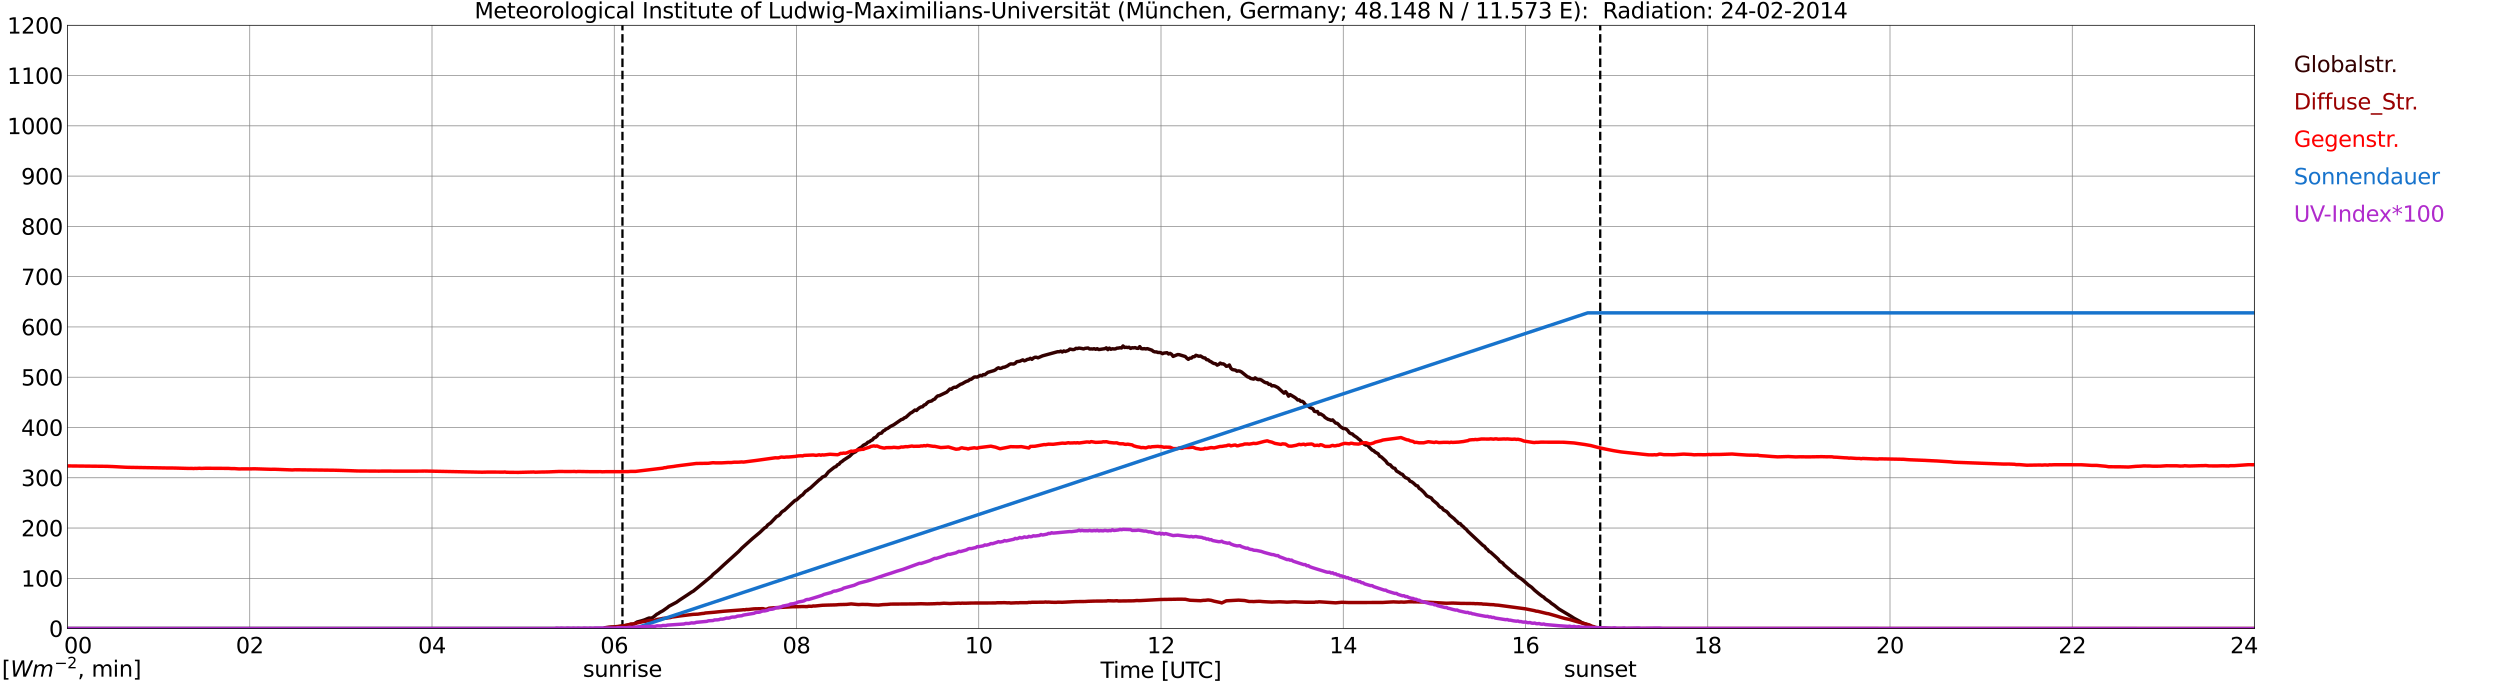 <?xml version="1.0" encoding="utf-8" standalone="no"?>
<!DOCTYPE svg PUBLIC "-//W3C//DTD SVG 1.1//EN"
  "http://www.w3.org/Graphics/SVG/1.1/DTD/svg11.dtd">
<svg xmlns:xlink="http://www.w3.org/1999/xlink" width="1085.4pt" height="296.64pt" viewBox="0 0 1085.4 296.64" xmlns="http://www.w3.org/2000/svg" version="1.1">
 <defs>
  <style type="text/css">*{stroke-linejoin: round; stroke-linecap: butt}</style>
 </defs>
 <g id="figure_1">
  <g id="patch_1">
   <path d="M 0 296.64 
L 1085.4 296.64 
L 1085.4 0 
L 0 0 
z
" style="fill: #ffffff"/>
  </g>
  <g id="axes_1">
   <g id="patch_2">
    <path d="M 29.306 272.909 
L 978.814 272.909 
L 978.814 10.976 
L 29.306 10.976 
z
" style="fill: #ffffff"/>
   </g>
   <g id="patch_3">
    <path d="M 978.814 272.909 
L 978.814 272.909 
L 978.814 10.976 
L 978.814 10.976 
z
" clip-path="url(#p461947c0ea)" style="fill: #d3d3d3; opacity: 0.25; stroke: #d3d3d3; stroke-linejoin: miter"/>
   </g>
   <g id="matplotlib.axis_1">
    <g id="xtick_1">
     <g id="line2d_1">
      <path d="M 29.306 272.909 
L 29.306 10.976 
" clip-path="url(#p461947c0ea)" style="fill: none; stroke: #808080; stroke-width: 0.3; stroke-linecap: square"/>
     </g>
     <g id="line2d_2"/>
     <g id="text_1">
      <!--    00 -->
      <g transform="translate(18.733 283.627) scale(0.095 -0.095)">
       <defs>
        <path id="DejaVuSans-20" transform="scale(0.016)"/>
        <path id="DejaVuSans-30" d="M 2034 4250 
Q 1547 4250 1301 3770 
Q 1056 3291 1056 2328 
Q 1056 1369 1301 889 
Q 1547 409 2034 409 
Q 2525 409 2770 889 
Q 3016 1369 3016 2328 
Q 3016 3291 2770 3770 
Q 2525 4250 2034 4250 
z
M 2034 4750 
Q 2819 4750 3233 4129 
Q 3647 3509 3647 2328 
Q 3647 1150 3233 529 
Q 2819 -91 2034 -91 
Q 1250 -91 836 529 
Q 422 1150 422 2328 
Q 422 3509 836 4129 
Q 1250 4750 2034 4750 
z
" transform="scale(0.016)"/>
       </defs>
       <use xlink:href="#DejaVuSans-20"/>
       <use xlink:href="#DejaVuSans-20" transform="translate(31.787 0)"/>
       <use xlink:href="#DejaVuSans-20" transform="translate(63.574 0)"/>
       <use xlink:href="#DejaVuSans-30" transform="translate(95.361 0)"/>
       <use xlink:href="#DejaVuSans-30" transform="translate(158.984 0)"/>
      </g>
     </g>
    </g>
    <g id="xtick_2">
     <g id="line2d_3">
      <path d="M 108.431 272.909 
L 108.431 10.976 
" clip-path="url(#p461947c0ea)" style="fill: none; stroke: #808080; stroke-width: 0.3; stroke-linecap: square"/>
     </g>
     <g id="line2d_4"/>
     <g id="text_2">
      <!-- 02 -->
      <g transform="translate(102.387 283.627) scale(0.095 -0.095)">
       <defs>
        <path id="DejaVuSans-32" d="M 1228 531 
L 3431 531 
L 3431 0 
L 469 0 
L 469 531 
Q 828 903 1448 1529 
Q 2069 2156 2228 2338 
Q 2531 2678 2651 2914 
Q 2772 3150 2772 3378 
Q 2772 3750 2511 3984 
Q 2250 4219 1831 4219 
Q 1534 4219 1204 4116 
Q 875 4013 500 3803 
L 500 4441 
Q 881 4594 1212 4672 
Q 1544 4750 1819 4750 
Q 2544 4750 2975 4387 
Q 3406 4025 3406 3419 
Q 3406 3131 3298 2873 
Q 3191 2616 2906 2266 
Q 2828 2175 2409 1742 
Q 1991 1309 1228 531 
z
" transform="scale(0.016)"/>
       </defs>
       <use xlink:href="#DejaVuSans-30"/>
       <use xlink:href="#DejaVuSans-32" transform="translate(63.623 0)"/>
      </g>
     </g>
    </g>
    <g id="xtick_3">
     <g id="line2d_5">
      <path d="M 187.557 272.909 
L 187.557 10.976 
" clip-path="url(#p461947c0ea)" style="fill: none; stroke: #808080; stroke-width: 0.3; stroke-linecap: square"/>
     </g>
     <g id="line2d_6"/>
     <g id="text_3">
      <!-- 04 -->
      <g transform="translate(181.513 283.627) scale(0.095 -0.095)">
       <defs>
        <path id="DejaVuSans-34" d="M 2419 4116 
L 825 1625 
L 2419 1625 
L 2419 4116 
z
M 2253 4666 
L 3047 4666 
L 3047 1625 
L 3713 1625 
L 3713 1100 
L 3047 1100 
L 3047 0 
L 2419 0 
L 2419 1100 
L 313 1100 
L 313 1709 
L 2253 4666 
z
" transform="scale(0.016)"/>
       </defs>
       <use xlink:href="#DejaVuSans-30"/>
       <use xlink:href="#DejaVuSans-34" transform="translate(63.623 0)"/>
      </g>
     </g>
    </g>
    <g id="xtick_4">
     <g id="line2d_7">
      <path d="M 266.683 272.909 
L 266.683 10.976 
" clip-path="url(#p461947c0ea)" style="fill: none; stroke: #808080; stroke-width: 0.3; stroke-linecap: square"/>
     </g>
     <g id="line2d_8"/>
     <g id="text_4">
      <!-- 06 -->
      <g transform="translate(260.638 283.627) scale(0.095 -0.095)">
       <defs>
        <path id="DejaVuSans-36" d="M 2113 2584 
Q 1688 2584 1439 2293 
Q 1191 2003 1191 1497 
Q 1191 994 1439 701 
Q 1688 409 2113 409 
Q 2538 409 2786 701 
Q 3034 994 3034 1497 
Q 3034 2003 2786 2293 
Q 2538 2584 2113 2584 
z
M 3366 4563 
L 3366 3988 
Q 3128 4100 2886 4159 
Q 2644 4219 2406 4219 
Q 1781 4219 1451 3797 
Q 1122 3375 1075 2522 
Q 1259 2794 1537 2939 
Q 1816 3084 2150 3084 
Q 2853 3084 3261 2657 
Q 3669 2231 3669 1497 
Q 3669 778 3244 343 
Q 2819 -91 2113 -91 
Q 1303 -91 875 529 
Q 447 1150 447 2328 
Q 447 3434 972 4092 
Q 1497 4750 2381 4750 
Q 2619 4750 2861 4703 
Q 3103 4656 3366 4563 
z
" transform="scale(0.016)"/>
       </defs>
       <use xlink:href="#DejaVuSans-30"/>
       <use xlink:href="#DejaVuSans-36" transform="translate(63.623 0)"/>
      </g>
     </g>
    </g>
    <g id="xtick_5">
     <g id="line2d_9">
      <path d="M 345.808 272.909 
L 345.808 10.976 
" clip-path="url(#p461947c0ea)" style="fill: none; stroke: #808080; stroke-width: 0.3; stroke-linecap: square"/>
     </g>
     <g id="line2d_10"/>
     <g id="text_5">
      <!-- 08 -->
      <g transform="translate(339.764 283.627) scale(0.095 -0.095)">
       <defs>
        <path id="DejaVuSans-38" d="M 2034 2216 
Q 1584 2216 1326 1975 
Q 1069 1734 1069 1313 
Q 1069 891 1326 650 
Q 1584 409 2034 409 
Q 2484 409 2743 651 
Q 3003 894 3003 1313 
Q 3003 1734 2745 1975 
Q 2488 2216 2034 2216 
z
M 1403 2484 
Q 997 2584 770 2862 
Q 544 3141 544 3541 
Q 544 4100 942 4425 
Q 1341 4750 2034 4750 
Q 2731 4750 3128 4425 
Q 3525 4100 3525 3541 
Q 3525 3141 3298 2862 
Q 3072 2584 2669 2484 
Q 3125 2378 3379 2068 
Q 3634 1759 3634 1313 
Q 3634 634 3220 271 
Q 2806 -91 2034 -91 
Q 1263 -91 848 271 
Q 434 634 434 1313 
Q 434 1759 690 2068 
Q 947 2378 1403 2484 
z
M 1172 3481 
Q 1172 3119 1398 2916 
Q 1625 2713 2034 2713 
Q 2441 2713 2670 2916 
Q 2900 3119 2900 3481 
Q 2900 3844 2670 4047 
Q 2441 4250 2034 4250 
Q 1625 4250 1398 4047 
Q 1172 3844 1172 3481 
z
" transform="scale(0.016)"/>
       </defs>
       <use xlink:href="#DejaVuSans-30"/>
       <use xlink:href="#DejaVuSans-38" transform="translate(63.623 0)"/>
      </g>
     </g>
    </g>
    <g id="xtick_6">
     <g id="line2d_11">
      <path d="M 424.934 272.909 
L 424.934 10.976 
" clip-path="url(#p461947c0ea)" style="fill: none; stroke: #808080; stroke-width: 0.3; stroke-linecap: square"/>
     </g>
     <g id="line2d_12"/>
     <g id="text_6">
      <!-- 10 -->
      <g transform="translate(418.89 283.627) scale(0.095 -0.095)">
       <defs>
        <path id="DejaVuSans-31" d="M 794 531 
L 1825 531 
L 1825 4091 
L 703 3866 
L 703 4441 
L 1819 4666 
L 2450 4666 
L 2450 531 
L 3481 531 
L 3481 0 
L 794 0 
L 794 531 
z
" transform="scale(0.016)"/>
       </defs>
       <use xlink:href="#DejaVuSans-31"/>
       <use xlink:href="#DejaVuSans-30" transform="translate(63.623 0)"/>
      </g>
     </g>
    </g>
    <g id="xtick_7">
     <g id="line2d_13">
      <path d="M 504.06 272.909 
L 504.06 10.976 
" clip-path="url(#p461947c0ea)" style="fill: none; stroke: #808080; stroke-width: 0.3; stroke-linecap: square"/>
     </g>
     <g id="line2d_14"/>
     <g id="text_7">
      <!-- 12 -->
      <g transform="translate(498.015 283.627) scale(0.095 -0.095)">
       <use xlink:href="#DejaVuSans-31"/>
       <use xlink:href="#DejaVuSans-32" transform="translate(63.623 0)"/>
      </g>
     </g>
    </g>
    <g id="xtick_8">
     <g id="line2d_15">
      <path d="M 583.185 272.909 
L 583.185 10.976 
" clip-path="url(#p461947c0ea)" style="fill: none; stroke: #808080; stroke-width: 0.3; stroke-linecap: square"/>
     </g>
     <g id="line2d_16"/>
     <g id="text_8">
      <!-- 14 -->
      <g transform="translate(577.141 283.627) scale(0.095 -0.095)">
       <use xlink:href="#DejaVuSans-31"/>
       <use xlink:href="#DejaVuSans-34" transform="translate(63.623 0)"/>
      </g>
     </g>
    </g>
    <g id="xtick_9">
     <g id="line2d_17">
      <path d="M 662.311 272.909 
L 662.311 10.976 
" clip-path="url(#p461947c0ea)" style="fill: none; stroke: #808080; stroke-width: 0.3; stroke-linecap: square"/>
     </g>
     <g id="line2d_18"/>
     <g id="text_9">
      <!-- 16 -->
      <g transform="translate(656.267 283.627) scale(0.095 -0.095)">
       <use xlink:href="#DejaVuSans-31"/>
       <use xlink:href="#DejaVuSans-36" transform="translate(63.623 0)"/>
      </g>
     </g>
    </g>
    <g id="xtick_10">
     <g id="line2d_19">
      <path d="M 741.437 272.909 
L 741.437 10.976 
" clip-path="url(#p461947c0ea)" style="fill: none; stroke: #808080; stroke-width: 0.3; stroke-linecap: square"/>
     </g>
     <g id="line2d_20"/>
     <g id="text_10">
      <!-- 18 -->
      <g transform="translate(735.392 283.627) scale(0.095 -0.095)">
       <use xlink:href="#DejaVuSans-31"/>
       <use xlink:href="#DejaVuSans-38" transform="translate(63.623 0)"/>
      </g>
     </g>
    </g>
    <g id="xtick_11">
     <g id="line2d_21">
      <path d="M 820.562 272.909 
L 820.562 10.976 
" clip-path="url(#p461947c0ea)" style="fill: none; stroke: #808080; stroke-width: 0.3; stroke-linecap: square"/>
     </g>
     <g id="line2d_22"/>
     <g id="text_11">
      <!-- 20 -->
      <g transform="translate(814.518 283.627) scale(0.095 -0.095)">
       <use xlink:href="#DejaVuSans-32"/>
       <use xlink:href="#DejaVuSans-30" transform="translate(63.623 0)"/>
      </g>
     </g>
    </g>
    <g id="xtick_12">
     <g id="line2d_23">
      <path d="M 899.688 272.909 
L 899.688 10.976 
" clip-path="url(#p461947c0ea)" style="fill: none; stroke: #808080; stroke-width: 0.3; stroke-linecap: square"/>
     </g>
     <g id="line2d_24"/>
     <g id="text_12">
      <!-- 22 -->
      <g transform="translate(893.644 283.627) scale(0.095 -0.095)">
       <use xlink:href="#DejaVuSans-32"/>
       <use xlink:href="#DejaVuSans-32" transform="translate(63.623 0)"/>
      </g>
     </g>
    </g>
    <g id="xtick_13">
     <g id="line2d_25">
      <path d="M 978.814 272.909 
L 978.814 10.976 
" clip-path="url(#p461947c0ea)" style="fill: none; stroke: #808080; stroke-width: 0.3; stroke-linecap: square"/>
     </g>
     <g id="line2d_26"/>
     <g id="text_13">
      <!-- 24    -->
      <g transform="translate(968.241 283.627) scale(0.095 -0.095)">
       <use xlink:href="#DejaVuSans-32"/>
       <use xlink:href="#DejaVuSans-34" transform="translate(63.623 0)"/>
       <use xlink:href="#DejaVuSans-20" transform="translate(127.246 0)"/>
       <use xlink:href="#DejaVuSans-20" transform="translate(159.033 0)"/>
       <use xlink:href="#DejaVuSans-20" transform="translate(190.82 0)"/>
      </g>
     </g>
    </g>
    <g id="text_14">
     <!-- Time [UTC] -->
     <g transform="translate(477.806 294.322) scale(0.095 -0.095)">
      <defs>
       <path id="DejaVuSans-54" d="M -19 4666 
L 3928 4666 
L 3928 4134 
L 2272 4134 
L 2272 0 
L 1638 0 
L 1638 4134 
L -19 4134 
L -19 4666 
z
" transform="scale(0.016)"/>
       <path id="DejaVuSans-69" d="M 603 3500 
L 1178 3500 
L 1178 0 
L 603 0 
L 603 3500 
z
M 603 4863 
L 1178 4863 
L 1178 4134 
L 603 4134 
L 603 4863 
z
" transform="scale(0.016)"/>
       <path id="DejaVuSans-6d" d="M 3328 2828 
Q 3544 3216 3844 3400 
Q 4144 3584 4550 3584 
Q 5097 3584 5394 3201 
Q 5691 2819 5691 2113 
L 5691 0 
L 5113 0 
L 5113 2094 
Q 5113 2597 4934 2840 
Q 4756 3084 4391 3084 
Q 3944 3084 3684 2787 
Q 3425 2491 3425 1978 
L 3425 0 
L 2847 0 
L 2847 2094 
Q 2847 2600 2669 2842 
Q 2491 3084 2119 3084 
Q 1678 3084 1418 2786 
Q 1159 2488 1159 1978 
L 1159 0 
L 581 0 
L 581 3500 
L 1159 3500 
L 1159 2956 
Q 1356 3278 1631 3431 
Q 1906 3584 2284 3584 
Q 2666 3584 2933 3390 
Q 3200 3197 3328 2828 
z
" transform="scale(0.016)"/>
       <path id="DejaVuSans-65" d="M 3597 1894 
L 3597 1613 
L 953 1613 
Q 991 1019 1311 708 
Q 1631 397 2203 397 
Q 2534 397 2845 478 
Q 3156 559 3463 722 
L 3463 178 
Q 3153 47 2828 -22 
Q 2503 -91 2169 -91 
Q 1331 -91 842 396 
Q 353 884 353 1716 
Q 353 2575 817 3079 
Q 1281 3584 2069 3584 
Q 2775 3584 3186 3129 
Q 3597 2675 3597 1894 
z
M 3022 2063 
Q 3016 2534 2758 2815 
Q 2500 3097 2075 3097 
Q 1594 3097 1305 2825 
Q 1016 2553 972 2059 
L 3022 2063 
z
" transform="scale(0.016)"/>
       <path id="DejaVuSans-5b" d="M 550 4863 
L 1875 4863 
L 1875 4416 
L 1125 4416 
L 1125 -397 
L 1875 -397 
L 1875 -844 
L 550 -844 
L 550 4863 
z
" transform="scale(0.016)"/>
       <path id="DejaVuSans-55" d="M 556 4666 
L 1191 4666 
L 1191 1831 
Q 1191 1081 1462 751 
Q 1734 422 2344 422 
Q 2950 422 3222 751 
Q 3494 1081 3494 1831 
L 3494 4666 
L 4128 4666 
L 4128 1753 
Q 4128 841 3676 375 
Q 3225 -91 2344 -91 
Q 1459 -91 1007 375 
Q 556 841 556 1753 
L 556 4666 
z
" transform="scale(0.016)"/>
       <path id="DejaVuSans-43" d="M 4122 4306 
L 4122 3641 
Q 3803 3938 3442 4084 
Q 3081 4231 2675 4231 
Q 1875 4231 1450 3742 
Q 1025 3253 1025 2328 
Q 1025 1406 1450 917 
Q 1875 428 2675 428 
Q 3081 428 3442 575 
Q 3803 722 4122 1019 
L 4122 359 
Q 3791 134 3420 21 
Q 3050 -91 2638 -91 
Q 1578 -91 968 557 
Q 359 1206 359 2328 
Q 359 3453 968 4101 
Q 1578 4750 2638 4750 
Q 3056 4750 3426 4639 
Q 3797 4528 4122 4306 
z
" transform="scale(0.016)"/>
       <path id="DejaVuSans-5d" d="M 1947 4863 
L 1947 -844 
L 622 -844 
L 622 -397 
L 1369 -397 
L 1369 4416 
L 622 4416 
L 622 4863 
L 1947 4863 
z
" transform="scale(0.016)"/>
      </defs>
      <use xlink:href="#DejaVuSans-54"/>
      <use xlink:href="#DejaVuSans-69" transform="translate(57.959 0)"/>
      <use xlink:href="#DejaVuSans-6d" transform="translate(85.742 0)"/>
      <use xlink:href="#DejaVuSans-65" transform="translate(183.154 0)"/>
      <use xlink:href="#DejaVuSans-20" transform="translate(244.678 0)"/>
      <use xlink:href="#DejaVuSans-5b" transform="translate(276.465 0)"/>
      <use xlink:href="#DejaVuSans-55" transform="translate(315.479 0)"/>
      <use xlink:href="#DejaVuSans-54" transform="translate(388.672 0)"/>
      <use xlink:href="#DejaVuSans-43" transform="translate(443.881 0)"/>
      <use xlink:href="#DejaVuSans-5d" transform="translate(513.705 0)"/>
     </g>
    </g>
   </g>
   <g id="matplotlib.axis_2">
    <g id="ytick_1">
     <g id="line2d_27">
      <path d="M 29.306 272.909 
L 978.814 272.909 
" clip-path="url(#p461947c0ea)" style="fill: none; stroke: #808080; stroke-width: 0.3; stroke-linecap: square"/>
     </g>
     <g id="line2d_28"/>
     <g id="text_15">
      <!-- 0 -->
      <g transform="translate(21.261 276.518) scale(0.095 -0.095)">
       <use xlink:href="#DejaVuSans-30"/>
      </g>
     </g>
    </g>
    <g id="ytick_2">
     <g id="line2d_29">
      <path d="M 29.306 251.081 
L 978.814 251.081 
" clip-path="url(#p461947c0ea)" style="fill: none; stroke: #808080; stroke-width: 0.3; stroke-linecap: square"/>
     </g>
     <g id="line2d_30"/>
     <g id="text_16">
      <!-- 100 -->
      <g transform="translate(9.173 254.69) scale(0.095 -0.095)">
       <use xlink:href="#DejaVuSans-31"/>
       <use xlink:href="#DejaVuSans-30" transform="translate(63.623 0)"/>
       <use xlink:href="#DejaVuSans-30" transform="translate(127.246 0)"/>
      </g>
     </g>
    </g>
    <g id="ytick_3">
     <g id="line2d_31">
      <path d="M 29.306 229.253 
L 978.814 229.253 
" clip-path="url(#p461947c0ea)" style="fill: none; stroke: #808080; stroke-width: 0.3; stroke-linecap: square"/>
     </g>
     <g id="line2d_32"/>
     <g id="text_17">
      <!-- 200 -->
      <g transform="translate(9.173 232.863) scale(0.095 -0.095)">
       <use xlink:href="#DejaVuSans-32"/>
       <use xlink:href="#DejaVuSans-30" transform="translate(63.623 0)"/>
       <use xlink:href="#DejaVuSans-30" transform="translate(127.246 0)"/>
      </g>
     </g>
    </g>
    <g id="ytick_4">
     <g id="line2d_33">
      <path d="M 29.306 207.426 
L 978.814 207.426 
" clip-path="url(#p461947c0ea)" style="fill: none; stroke: #808080; stroke-width: 0.3; stroke-linecap: square"/>
     </g>
     <g id="line2d_34"/>
     <g id="text_18">
      <!-- 300 -->
      <g transform="translate(9.173 211.035) scale(0.095 -0.095)">
       <defs>
        <path id="DejaVuSans-33" d="M 2597 2516 
Q 3050 2419 3304 2112 
Q 3559 1806 3559 1356 
Q 3559 666 3084 287 
Q 2609 -91 1734 -91 
Q 1441 -91 1130 -33 
Q 819 25 488 141 
L 488 750 
Q 750 597 1062 519 
Q 1375 441 1716 441 
Q 2309 441 2620 675 
Q 2931 909 2931 1356 
Q 2931 1769 2642 2001 
Q 2353 2234 1838 2234 
L 1294 2234 
L 1294 2753 
L 1863 2753 
Q 2328 2753 2575 2939 
Q 2822 3125 2822 3475 
Q 2822 3834 2567 4026 
Q 2313 4219 1838 4219 
Q 1578 4219 1281 4162 
Q 984 4106 628 3988 
L 628 4550 
Q 988 4650 1302 4700 
Q 1616 4750 1894 4750 
Q 2613 4750 3031 4423 
Q 3450 4097 3450 3541 
Q 3450 3153 3228 2886 
Q 3006 2619 2597 2516 
z
" transform="scale(0.016)"/>
       </defs>
       <use xlink:href="#DejaVuSans-33"/>
       <use xlink:href="#DejaVuSans-30" transform="translate(63.623 0)"/>
       <use xlink:href="#DejaVuSans-30" transform="translate(127.246 0)"/>
      </g>
     </g>
    </g>
    <g id="ytick_5">
     <g id="line2d_35">
      <path d="M 29.306 185.598 
L 978.814 185.598 
" clip-path="url(#p461947c0ea)" style="fill: none; stroke: #808080; stroke-width: 0.3; stroke-linecap: square"/>
     </g>
     <g id="line2d_36"/>
     <g id="text_19">
      <!-- 400 -->
      <g transform="translate(9.173 189.207) scale(0.095 -0.095)">
       <use xlink:href="#DejaVuSans-34"/>
       <use xlink:href="#DejaVuSans-30" transform="translate(63.623 0)"/>
       <use xlink:href="#DejaVuSans-30" transform="translate(127.246 0)"/>
      </g>
     </g>
    </g>
    <g id="ytick_6">
     <g id="line2d_37">
      <path d="M 29.306 163.77 
L 978.814 163.77 
" clip-path="url(#p461947c0ea)" style="fill: none; stroke: #808080; stroke-width: 0.3; stroke-linecap: square"/>
     </g>
     <g id="line2d_38"/>
     <g id="text_20">
      <!-- 500 -->
      <g transform="translate(9.173 167.379) scale(0.095 -0.095)">
       <defs>
        <path id="DejaVuSans-35" d="M 691 4666 
L 3169 4666 
L 3169 4134 
L 1269 4134 
L 1269 2991 
Q 1406 3038 1543 3061 
Q 1681 3084 1819 3084 
Q 2600 3084 3056 2656 
Q 3513 2228 3513 1497 
Q 3513 744 3044 326 
Q 2575 -91 1722 -91 
Q 1428 -91 1123 -41 
Q 819 9 494 109 
L 494 744 
Q 775 591 1075 516 
Q 1375 441 1709 441 
Q 2250 441 2565 725 
Q 2881 1009 2881 1497 
Q 2881 1984 2565 2268 
Q 2250 2553 1709 2553 
Q 1456 2553 1204 2497 
Q 953 2441 691 2322 
L 691 4666 
z
" transform="scale(0.016)"/>
       </defs>
       <use xlink:href="#DejaVuSans-35"/>
       <use xlink:href="#DejaVuSans-30" transform="translate(63.623 0)"/>
       <use xlink:href="#DejaVuSans-30" transform="translate(127.246 0)"/>
      </g>
     </g>
    </g>
    <g id="ytick_7">
     <g id="line2d_39">
      <path d="M 29.306 141.942 
L 978.814 141.942 
" clip-path="url(#p461947c0ea)" style="fill: none; stroke: #808080; stroke-width: 0.3; stroke-linecap: square"/>
     </g>
     <g id="line2d_40"/>
     <g id="text_21">
      <!-- 600 -->
      <g transform="translate(9.173 145.551) scale(0.095 -0.095)">
       <use xlink:href="#DejaVuSans-36"/>
       <use xlink:href="#DejaVuSans-30" transform="translate(63.623 0)"/>
       <use xlink:href="#DejaVuSans-30" transform="translate(127.246 0)"/>
      </g>
     </g>
    </g>
    <g id="ytick_8">
     <g id="line2d_41">
      <path d="M 29.306 120.114 
L 978.814 120.114 
" clip-path="url(#p461947c0ea)" style="fill: none; stroke: #808080; stroke-width: 0.3; stroke-linecap: square"/>
     </g>
     <g id="line2d_42"/>
     <g id="text_22">
      <!-- 700 -->
      <g transform="translate(9.173 123.724) scale(0.095 -0.095)">
       <defs>
        <path id="DejaVuSans-37" d="M 525 4666 
L 3525 4666 
L 3525 4397 
L 1831 0 
L 1172 0 
L 2766 4134 
L 525 4134 
L 525 4666 
z
" transform="scale(0.016)"/>
       </defs>
       <use xlink:href="#DejaVuSans-37"/>
       <use xlink:href="#DejaVuSans-30" transform="translate(63.623 0)"/>
       <use xlink:href="#DejaVuSans-30" transform="translate(127.246 0)"/>
      </g>
     </g>
    </g>
    <g id="ytick_9">
     <g id="line2d_43">
      <path d="M 29.306 98.287 
L 978.814 98.287 
" clip-path="url(#p461947c0ea)" style="fill: none; stroke: #808080; stroke-width: 0.3; stroke-linecap: square"/>
     </g>
     <g id="line2d_44"/>
     <g id="text_23">
      <!-- 800 -->
      <g transform="translate(9.173 101.896) scale(0.095 -0.095)">
       <use xlink:href="#DejaVuSans-38"/>
       <use xlink:href="#DejaVuSans-30" transform="translate(63.623 0)"/>
       <use xlink:href="#DejaVuSans-30" transform="translate(127.246 0)"/>
      </g>
     </g>
    </g>
    <g id="ytick_10">
     <g id="line2d_45">
      <path d="M 29.306 76.459 
L 978.814 76.459 
" clip-path="url(#p461947c0ea)" style="fill: none; stroke: #808080; stroke-width: 0.3; stroke-linecap: square"/>
     </g>
     <g id="line2d_46"/>
     <g id="text_24">
      <!-- 900 -->
      <g transform="translate(9.173 80.068) scale(0.095 -0.095)">
       <defs>
        <path id="DejaVuSans-39" d="M 703 97 
L 703 672 
Q 941 559 1184 500 
Q 1428 441 1663 441 
Q 2288 441 2617 861 
Q 2947 1281 2994 2138 
Q 2813 1869 2534 1725 
Q 2256 1581 1919 1581 
Q 1219 1581 811 2004 
Q 403 2428 403 3163 
Q 403 3881 828 4315 
Q 1253 4750 1959 4750 
Q 2769 4750 3195 4129 
Q 3622 3509 3622 2328 
Q 3622 1225 3098 567 
Q 2575 -91 1691 -91 
Q 1453 -91 1209 -44 
Q 966 3 703 97 
z
M 1959 2075 
Q 2384 2075 2632 2365 
Q 2881 2656 2881 3163 
Q 2881 3666 2632 3958 
Q 2384 4250 1959 4250 
Q 1534 4250 1286 3958 
Q 1038 3666 1038 3163 
Q 1038 2656 1286 2365 
Q 1534 2075 1959 2075 
z
" transform="scale(0.016)"/>
       </defs>
       <use xlink:href="#DejaVuSans-39"/>
       <use xlink:href="#DejaVuSans-30" transform="translate(63.623 0)"/>
       <use xlink:href="#DejaVuSans-30" transform="translate(127.246 0)"/>
      </g>
     </g>
    </g>
    <g id="ytick_11">
     <g id="line2d_47">
      <path d="M 29.306 54.631 
L 978.814 54.631 
" clip-path="url(#p461947c0ea)" style="fill: none; stroke: #808080; stroke-width: 0.3; stroke-linecap: square"/>
     </g>
     <g id="line2d_48"/>
     <g id="text_25">
      <!-- 1000 -->
      <g transform="translate(3.128 58.24) scale(0.095 -0.095)">
       <use xlink:href="#DejaVuSans-31"/>
       <use xlink:href="#DejaVuSans-30" transform="translate(63.623 0)"/>
       <use xlink:href="#DejaVuSans-30" transform="translate(127.246 0)"/>
       <use xlink:href="#DejaVuSans-30" transform="translate(190.869 0)"/>
      </g>
     </g>
    </g>
    <g id="ytick_12">
     <g id="line2d_49">
      <path d="M 29.306 32.803 
L 978.814 32.803 
" clip-path="url(#p461947c0ea)" style="fill: none; stroke: #808080; stroke-width: 0.3; stroke-linecap: square"/>
     </g>
     <g id="line2d_50"/>
     <g id="text_26">
      <!-- 1100 -->
      <g transform="translate(3.128 36.413) scale(0.095 -0.095)">
       <use xlink:href="#DejaVuSans-31"/>
       <use xlink:href="#DejaVuSans-31" transform="translate(63.623 0)"/>
       <use xlink:href="#DejaVuSans-30" transform="translate(127.246 0)"/>
       <use xlink:href="#DejaVuSans-30" transform="translate(190.869 0)"/>
      </g>
     </g>
    </g>
    <g id="ytick_13">
     <g id="line2d_51">
      <path d="M 29.306 10.976 
L 978.814 10.976 
" clip-path="url(#p461947c0ea)" style="fill: none; stroke: #808080; stroke-width: 0.3; stroke-linecap: square"/>
     </g>
     <g id="line2d_52"/>
     <g id="text_27">
      <!-- 1200 -->
      <g transform="translate(3.128 14.585) scale(0.095 -0.095)">
       <use xlink:href="#DejaVuSans-31"/>
       <use xlink:href="#DejaVuSans-32" transform="translate(63.623 0)"/>
       <use xlink:href="#DejaVuSans-30" transform="translate(127.246 0)"/>
       <use xlink:href="#DejaVuSans-30" transform="translate(190.869 0)"/>
      </g>
     </g>
    </g>
   </g>
   <g id="line2d_53">
    <path d="M 270.243 272.909 
L 270.243 10.976 
" clip-path="url(#p461947c0ea)" style="fill: none; stroke-dasharray: 3.7,1.6; stroke-dashoffset: 0; stroke: #000000"/>
   </g>
   <g id="line2d_54">
    <path d="M 694.753 272.909 
L 694.753 10.976 
" clip-path="url(#p461947c0ea)" style="fill: none; stroke-dasharray: 3.7,1.6; stroke-dashoffset: 0; stroke: #000000"/>
   </g>
   <g id="line2d_55">
    <path d="M 29.306 272.909 
L 262.067 272.909 
L 262.726 272.549 
L 264.705 272.372 
L 267.342 272.193 
L 269.32 271.927 
L 272.617 271.425 
L 273.936 271.038 
L 274.595 271.069 
L 275.255 270.89 
L 276.573 270.06 
L 278.552 269.528 
L 279.87 269.113 
L 281.189 268.55 
L 281.849 268.314 
L 282.508 268.373 
L 283.167 268.225 
L 283.827 267.781 
L 285.145 266.686 
L 285.805 266.358 
L 286.464 265.885 
L 287.783 265.175 
L 289.761 263.783 
L 290.42 263.219 
L 293.717 261.473 
L 295.036 260.524 
L 298.333 258.363 
L 300.311 257.029 
L 300.971 256.673 
L 302.949 255.076 
L 306.905 251.817 
L 308.883 250.188 
L 309.543 249.418 
L 311.521 247.789 
L 314.158 245.332 
L 320.752 239.377 
L 322.071 237.987 
L 324.708 235.616 
L 326.686 233.839 
L 329.983 231.085 
L 331.961 229.19 
L 332.621 228.865 
L 333.28 227.946 
L 334.599 226.998 
L 337.236 224.213 
L 337.896 223.947 
L 338.555 223.384 
L 339.215 222.495 
L 339.874 221.934 
L 340.533 221.579 
L 345.149 217.283 
L 345.808 217.047 
L 347.127 215.831 
L 347.787 215.24 
L 348.446 214.856 
L 349.765 213.286 
L 350.424 212.959 
L 351.083 212.367 
L 351.743 211.953 
L 354.38 209.523 
L 355.699 208.31 
L 356.359 207.864 
L 357.018 207.155 
L 358.337 206.592 
L 359.655 204.904 
L 362.293 202.8 
L 362.952 202.593 
L 363.612 201.794 
L 364.271 201.556 
L 364.93 200.727 
L 365.59 200.342 
L 366.249 199.779 
L 368.887 198.061 
L 370.206 196.758 
L 371.524 196.108 
L 372.843 194.805 
L 374.162 194.004 
L 374.821 193.323 
L 376.14 192.672 
L 376.799 191.991 
L 377.459 191.812 
L 378.118 191.28 
L 378.777 190.983 
L 379.437 190.155 
L 380.096 189.917 
L 380.756 189.354 
L 381.415 188.466 
L 382.074 188.169 
L 382.734 188.023 
L 383.393 187.163 
L 384.053 186.838 
L 384.712 186.274 
L 385.371 186.008 
L 386.69 185.089 
L 388.009 184.439 
L 391.306 182.158 
L 391.965 181.981 
L 392.624 181.418 
L 393.284 181.18 
L 395.262 179.375 
L 395.921 179.047 
L 397.24 178.01 
L 397.899 178.218 
L 398.559 177.537 
L 399.218 177.035 
L 399.878 176.679 
L 400.537 176.589 
L 401.196 175.849 
L 401.856 175.642 
L 402.515 174.902 
L 403.175 174.398 
L 404.493 174.073 
L 405.153 173.54 
L 405.812 173.272 
L 406.471 172.444 
L 407.131 171.881 
L 407.79 171.792 
L 411.087 170.222 
L 412.406 168.889 
L 413.065 168.978 
L 413.725 168.387 
L 414.384 168.12 
L 415.043 168.149 
L 417.022 166.846 
L 417.681 166.638 
L 419 165.868 
L 419.659 165.542 
L 420.318 165.366 
L 420.978 164.831 
L 421.637 164.685 
L 422.956 163.707 
L 423.615 163.648 
L 424.275 163.735 
L 425.593 162.967 
L 426.253 163.144 
L 426.912 162.639 
L 427.572 162.698 
L 428.89 161.664 
L 431.528 160.893 
L 432.187 160.568 
L 432.847 160.005 
L 433.506 159.679 
L 434.165 159.974 
L 434.825 159.826 
L 435.484 159.472 
L 436.144 159.411 
L 437.462 158.819 
L 438.122 158.315 
L 438.781 157.99 
L 440.1 158.049 
L 440.759 157.724 
L 441.419 157.043 
L 442.737 156.835 
L 444.056 156.244 
L 444.716 156.659 
L 445.375 156.421 
L 446.034 156.036 
L 446.694 155.947 
L 447.353 155.561 
L 448.012 156.006 
L 448.672 155.443 
L 449.331 155.117 
L 449.991 155.117 
L 450.65 155.353 
L 452.628 154.495 
L 459.222 152.688 
L 459.881 152.719 
L 460.541 152.452 
L 461.2 152.836 
L 461.859 152.363 
L 462.519 152.601 
L 463.838 152.127 
L 464.497 151.564 
L 465.816 151.8 
L 466.475 151.712 
L 467.134 151.237 
L 467.794 151.326 
L 468.453 151.119 
L 469.772 151.326 
L 470.431 151.505 
L 471.091 151.237 
L 472.409 151.09 
L 473.069 151.533 
L 473.728 151.474 
L 474.388 151.533 
L 475.047 151.385 
L 475.706 151.651 
L 476.366 151.385 
L 477.025 151.771 
L 479.663 151.385 
L 480.322 151.029 
L 480.981 151.8 
L 481.641 151.149 
L 482.3 151.651 
L 482.96 151.415 
L 483.619 151.505 
L 484.278 151.474 
L 484.938 151.149 
L 485.597 151.119 
L 486.256 150.97 
L 486.916 151.09 
L 487.575 150.202 
L 488.235 150.852 
L 488.894 150.763 
L 489.553 150.883 
L 490.213 150.763 
L 490.872 151.267 
L 491.532 150.97 
L 492.191 151.029 
L 492.85 150.911 
L 493.51 151.208 
L 494.169 151.237 
L 494.828 150.497 
L 495.488 151.357 
L 496.147 151.444 
L 496.807 151.357 
L 497.466 151.505 
L 498.125 151.357 
L 500.103 152.038 
L 500.763 152.57 
L 501.422 152.778 
L 502.082 152.778 
L 502.741 153.044 
L 503.4 153.015 
L 504.06 153.162 
L 504.719 153.548 
L 505.379 153.282 
L 506.697 153.133 
L 507.357 153.696 
L 508.016 153.43 
L 508.675 153.845 
L 509.335 154.733 
L 511.313 153.932 
L 511.972 153.991 
L 514.61 154.792 
L 515.269 155.502 
L 515.929 156.006 
L 516.588 155.473 
L 517.247 155.473 
L 517.907 154.88 
L 518.566 154.851 
L 519.226 154.257 
L 520.544 154.672 
L 521.204 154.554 
L 522.522 155.353 
L 523.182 155.414 
L 523.841 156.154 
L 524.501 156.213 
L 525.16 156.776 
L 525.819 157.071 
L 526.479 157.547 
L 527.138 157.842 
L 527.797 157.931 
L 528.457 158.523 
L 529.116 158.228 
L 529.776 157.634 
L 530.435 157.99 
L 531.094 157.962 
L 531.754 158.374 
L 532.413 159.027 
L 533.073 158.909 
L 533.732 158.464 
L 534.391 159.885 
L 535.051 160.448 
L 536.369 160.686 
L 537.029 161.159 
L 537.688 161.011 
L 538.348 161.159 
L 539.007 161.485 
L 541.644 163.617 
L 542.304 163.796 
L 542.963 164.298 
L 544.282 164.595 
L 544.941 164.062 
L 545.601 164.565 
L 546.26 164.831 
L 546.919 164.744 
L 547.579 164.951 
L 548.898 165.868 
L 549.557 166.165 
L 550.216 166.223 
L 550.876 166.876 
L 551.535 166.846 
L 552.195 167.527 
L 552.854 167.437 
L 553.513 167.616 
L 554.832 168.297 
L 556.151 169.511 
L 557.47 170.696 
L 558.129 170.043 
L 558.788 170.844 
L 559.448 171.999 
L 560.107 171.318 
L 562.085 172.503 
L 562.745 172.977 
L 563.404 173.658 
L 564.063 173.599 
L 564.723 174.25 
L 565.382 174.221 
L 566.042 174.695 
L 566.701 175.701 
L 568.02 176.323 
L 568.679 176.915 
L 569.998 177.478 
L 570.657 178.574 
L 571.317 178.722 
L 571.976 178.663 
L 572.635 179.818 
L 573.295 179.669 
L 574.613 180.47 
L 575.273 181.239 
L 576.592 182.04 
L 577.251 182.217 
L 577.91 182.513 
L 578.57 182.306 
L 579.889 183.699 
L 580.548 183.786 
L 581.207 184.38 
L 581.867 185.179 
L 583.185 186.067 
L 583.845 186.036 
L 584.504 186.333 
L 585.164 186.955 
L 585.823 187.874 
L 586.482 188.259 
L 587.142 188.407 
L 587.801 189.088 
L 589.12 189.948 
L 589.779 190.568 
L 590.439 191.013 
L 591.098 191.784 
L 592.417 192.938 
L 593.076 193.264 
L 593.736 193.174 
L 594.395 194.093 
L 595.714 195.396 
L 596.373 195.663 
L 597.032 196.285 
L 598.351 197.025 
L 599.011 198.092 
L 599.67 198.358 
L 601.648 200.166 
L 602.307 201.141 
L 602.967 201.617 
L 603.626 201.825 
L 604.286 202.652 
L 604.945 203.187 
L 605.604 203.333 
L 606.264 204.459 
L 607.582 205.23 
L 608.242 205.762 
L 608.901 205.941 
L 609.561 206.83 
L 610.22 207.391 
L 610.879 207.629 
L 611.539 208.013 
L 612.198 208.932 
L 612.858 209.139 
L 613.517 209.613 
L 614.836 210.826 
L 615.495 210.975 
L 616.154 212.042 
L 616.814 212.426 
L 618.133 213.67 
L 619.451 215.27 
L 621.429 216.218 
L 622.089 217.165 
L 624.067 218.793 
L 624.726 219.682 
L 625.386 220.217 
L 626.045 220.452 
L 626.705 221.371 
L 628.023 222.081 
L 628.683 222.733 
L 629.342 223.622 
L 630.661 224.687 
L 631.32 225.191 
L 631.98 225.931 
L 632.639 226.466 
L 633.298 227.234 
L 633.958 227.324 
L 634.617 228.123 
L 635.276 228.627 
L 635.936 229.338 
L 636.595 229.812 
L 637.255 230.642 
L 643.848 236.801 
L 644.508 237.185 
L 645.167 238.104 
L 645.827 238.578 
L 646.486 239.408 
L 647.145 239.733 
L 650.442 242.725 
L 651.102 243.642 
L 652.42 244.443 
L 653.08 245.301 
L 655.717 247.551 
L 657.036 248.737 
L 657.695 249.034 
L 658.355 249.891 
L 659.014 250.278 
L 659.674 250.839 
L 660.333 251.195 
L 661.652 252.262 
L 663.63 254.039 
L 664.949 254.955 
L 666.267 256.259 
L 668.246 257.889 
L 669.564 258.895 
L 670.224 259.251 
L 670.883 259.963 
L 672.861 261.294 
L 673.521 261.916 
L 674.839 262.805 
L 676.817 264.405 
L 682.092 267.574 
L 683.411 268.432 
L 684.73 269.144 
L 686.049 269.853 
L 686.708 270.298 
L 690.005 271.571 
L 691.324 272.459 
L 691.983 272.638 
L 700.555 272.909 
L 978.154 272.909 
L 978.154 272.909 
" clip-path="url(#p461947c0ea)" style="fill: none; stroke: #330000; stroke-width: 1.5; stroke-linecap: square"/>
   </g>
   <g id="line2d_56">
    <path d="M 29.306 272.909 
L 262.067 272.909 
L 262.726 272.52 
L 265.364 272.228 
L 266.683 272.184 
L 267.342 272.06 
L 268.661 271.975 
L 271.298 271.597 
L 273.936 270.968 
L 275.255 270.883 
L 276.573 270.464 
L 279.211 269.877 
L 280.53 269.709 
L 281.849 269.414 
L 283.827 269.499 
L 285.145 268.954 
L 287.124 268.659 
L 287.783 268.491 
L 289.102 268.364 
L 290.42 268.198 
L 291.08 268.113 
L 291.739 267.904 
L 293.058 267.736 
L 295.036 267.441 
L 300.971 266.727 
L 302.949 266.644 
L 304.927 266.35 
L 305.586 266.308 
L 306.246 266.14 
L 310.202 265.804 
L 314.158 265.385 
L 322.071 264.798 
L 322.73 264.712 
L 323.39 264.756 
L 324.049 264.588 
L 324.708 264.63 
L 327.346 264.335 
L 331.302 264.252 
L 331.961 264.461 
L 332.621 264.544 
L 333.94 264.042 
L 335.918 263.874 
L 344.49 263.412 
L 345.808 263.412 
L 348.446 263.329 
L 350.424 263.37 
L 351.083 263.202 
L 352.402 263.243 
L 353.062 263.075 
L 353.721 263.119 
L 357.018 262.783 
L 359.655 262.698 
L 362.952 262.615 
L 364.271 262.488 
L 367.568 262.405 
L 369.546 262.196 
L 372.184 262.447 
L 372.843 262.488 
L 374.162 262.405 
L 376.799 262.447 
L 378.777 262.615 
L 381.415 262.698 
L 383.393 262.488 
L 385.371 262.405 
L 386.69 262.279 
L 397.24 262.196 
L 399.878 262.111 
L 402.515 262.196 
L 405.812 262.111 
L 407.131 262.028 
L 407.79 262.069 
L 409.768 261.901 
L 412.406 262.028 
L 416.362 261.86 
L 417.022 261.943 
L 417.681 261.86 
L 419 261.901 
L 421.637 261.816 
L 432.187 261.774 
L 432.847 261.692 
L 434.165 261.692 
L 436.144 261.65 
L 437.462 261.733 
L 438.122 261.692 
L 438.781 261.816 
L 441.419 261.692 
L 442.078 261.733 
L 442.737 261.65 
L 444.056 261.65 
L 445.375 261.65 
L 446.034 261.65 
L 446.694 261.523 
L 447.353 261.565 
L 448.012 261.482 
L 449.331 261.482 
L 453.287 261.438 
L 453.947 261.355 
L 454.606 261.438 
L 455.266 261.397 
L 456.584 261.482 
L 458.563 261.523 
L 459.222 261.438 
L 461.2 261.482 
L 467.134 261.187 
L 471.091 261.146 
L 472.409 261.061 
L 475.047 260.978 
L 480.322 260.936 
L 480.981 260.81 
L 483.619 260.893 
L 484.938 260.81 
L 485.597 260.936 
L 492.191 260.851 
L 493.51 260.725 
L 494.828 260.768 
L 504.06 260.264 
L 509.994 260.179 
L 511.972 260.137 
L 514.61 260.179 
L 516.588 260.6 
L 521.204 260.81 
L 522.522 260.642 
L 523.182 260.642 
L 524.501 260.474 
L 525.819 260.642 
L 527.138 261.019 
L 529.776 261.565 
L 530.435 261.774 
L 532.413 260.851 
L 537.688 260.559 
L 540.326 260.725 
L 542.304 261.146 
L 543.623 261.146 
L 544.282 261.187 
L 545.601 261.104 
L 546.919 261.061 
L 548.238 261.187 
L 549.557 261.27 
L 552.195 261.397 
L 555.491 261.27 
L 557.47 261.355 
L 558.788 261.438 
L 562.085 261.27 
L 566.701 261.482 
L 570.657 261.482 
L 571.317 261.355 
L 571.976 261.397 
L 572.635 261.27 
L 579.889 261.733 
L 582.526 261.482 
L 585.823 261.606 
L 600.329 261.565 
L 601.648 261.482 
L 604.945 261.314 
L 607.582 261.438 
L 608.242 261.355 
L 609.561 261.438 
L 611.539 261.27 
L 618.133 261.355 
L 628.023 261.901 
L 630.661 261.816 
L 634.617 261.984 
L 635.936 261.984 
L 639.892 262.028 
L 640.552 262.111 
L 641.211 262.069 
L 642.53 262.152 
L 643.189 262.152 
L 643.848 262.279 
L 645.167 262.32 
L 647.145 262.488 
L 648.464 262.53 
L 649.123 262.656 
L 650.442 262.741 
L 662.311 264.335 
L 666.267 265.134 
L 666.927 265.343 
L 667.586 265.385 
L 671.542 266.35 
L 672.202 266.435 
L 674.839 267.19 
L 676.158 267.568 
L 677.477 267.987 
L 679.455 268.532 
L 681.433 268.954 
L 684.73 269.918 
L 690.005 271.304 
L 691.324 271.933 
L 691.983 272.06 
L 692.643 272.352 
L 693.302 272.479 
L 694.621 272.564 
L 697.918 272.898 
L 705.171 272.909 
L 978.154 272.909 
L 978.154 272.909 
" clip-path="url(#p461947c0ea)" style="fill: none; stroke: #990000; stroke-width: 1.5; stroke-linecap: square"/>
   </g>
   <g id="line2d_57">
    <path d="M 29.306 202.287 
L 46.45 202.462 
L 49.087 202.564 
L 54.362 202.85 
L 55.681 202.894 
L 72.166 203.176 
L 74.144 203.178 
L 76.122 203.215 
L 82.056 203.376 
L 83.375 203.357 
L 84.034 203.418 
L 84.694 203.342 
L 85.353 203.381 
L 86.672 203.289 
L 87.331 203.37 
L 89.309 203.298 
L 99.2 203.361 
L 100.519 203.453 
L 101.838 203.449 
L 103.816 203.599 
L 105.135 203.56 
L 108.431 203.577 
L 110.41 203.525 
L 117.663 203.756 
L 118.982 203.724 
L 126.894 204.029 
L 128.213 203.953 
L 145.357 204.158 
L 147.994 204.23 
L 151.951 204.35 
L 155.247 204.472 
L 164.479 204.538 
L 167.776 204.512 
L 172.391 204.551 
L 182.941 204.533 
L 184.26 204.501 
L 209.317 205.009 
L 211.954 204.948 
L 218.548 204.979 
L 219.207 204.924 
L 219.867 205.033 
L 221.845 205.072 
L 225.142 205.09 
L 231.736 204.926 
L 232.395 205.014 
L 234.373 204.946 
L 237.011 204.907 
L 238.329 204.874 
L 242.945 204.68 
L 246.242 204.73 
L 249.539 204.695 
L 250.198 204.773 
L 250.858 204.682 
L 256.133 204.773 
L 258.111 204.771 
L 260.748 204.765 
L 261.408 204.839 
L 263.386 204.773 
L 269.98 204.771 
L 272.617 204.754 
L 273.936 204.656 
L 275.914 204.66 
L 277.233 204.501 
L 287.783 203.25 
L 288.442 203.058 
L 289.102 203.027 
L 289.761 202.837 
L 292.399 202.521 
L 293.717 202.303 
L 295.696 202.045 
L 299.652 201.554 
L 302.289 201.22 
L 307.564 201.143 
L 309.543 200.882 
L 310.861 200.971 
L 313.499 200.949 
L 316.136 200.794 
L 317.455 200.818 
L 318.774 200.663 
L 320.752 200.657 
L 322.071 200.55 
L 322.73 200.626 
L 328.665 199.86 
L 336.577 198.756 
L 337.896 198.801 
L 339.215 198.426 
L 340.533 198.544 
L 341.193 198.426 
L 342.512 198.4 
L 345.149 198.177 
L 346.468 197.954 
L 347.787 197.88 
L 348.446 197.95 
L 349.105 197.714 
L 353.062 197.54 
L 354.38 197.708 
L 355.699 197.442 
L 356.359 197.651 
L 357.018 197.466 
L 357.677 197.544 
L 360.315 197.214 
L 363.612 197.431 
L 364.271 197.221 
L 364.93 196.824 
L 365.59 196.859 
L 366.249 196.702 
L 366.909 196.774 
L 367.568 196.64 
L 369.546 195.852 
L 370.206 195.935 
L 371.524 195.68 
L 372.184 195.414 
L 374.162 195.093 
L 374.821 195.095 
L 375.481 194.77 
L 377.459 194.17 
L 378.118 193.814 
L 379.437 193.582 
L 380.096 193.74 
L 380.756 193.617 
L 382.074 194.174 
L 383.393 194.466 
L 384.053 194.541 
L 384.712 194.351 
L 387.349 194.314 
L 388.009 194.204 
L 389.987 194.375 
L 390.646 194.272 
L 391.306 194.052 
L 391.965 194.111 
L 393.284 193.901 
L 393.943 193.96 
L 395.921 193.648 
L 396.581 193.774 
L 399.218 193.74 
L 399.878 193.602 
L 400.537 193.63 
L 401.196 193.456 
L 401.856 193.598 
L 402.515 193.358 
L 403.834 193.578 
L 405.153 193.774 
L 405.812 193.781 
L 408.45 194.314 
L 410.428 194.191 
L 411.746 194.052 
L 413.065 194.445 
L 415.043 195.03 
L 416.362 194.912 
L 417.022 194.567 
L 417.681 194.403 
L 418.34 194.595 
L 419.659 194.748 
L 420.318 194.947 
L 420.978 194.709 
L 422.956 194.421 
L 424.275 194.597 
L 424.934 194.355 
L 430.209 193.711 
L 431.528 194.006 
L 432.187 194.135 
L 434.165 194.831 
L 437.462 194.204 
L 438.781 193.921 
L 440.1 193.962 
L 442.078 193.982 
L 443.397 193.903 
L 446.694 194.506 
L 447.353 193.816 
L 449.331 193.746 
L 453.287 193.019 
L 453.947 193.056 
L 455.266 192.831 
L 457.244 192.89 
L 461.2 192.391 
L 462.519 192.46 
L 463.838 192.207 
L 464.497 192.332 
L 465.816 192.299 
L 466.475 192.233 
L 467.134 192.312 
L 467.794 192.19 
L 468.453 192.336 
L 471.75 191.884 
L 472.409 191.884 
L 473.069 192.022 
L 473.728 191.723 
L 475.706 192.065 
L 478.344 191.956 
L 479.003 191.79 
L 479.663 191.838 
L 480.322 191.762 
L 481.641 192.096 
L 483.619 192.295 
L 484.938 192.277 
L 485.597 192.546 
L 486.256 192.672 
L 487.575 192.674 
L 488.235 192.869 
L 488.894 192.936 
L 489.553 192.829 
L 491.532 193.155 
L 492.191 193.561 
L 493.51 193.94 
L 494.828 194.161 
L 495.488 194.362 
L 496.147 194.285 
L 497.466 194.451 
L 498.785 194.019 
L 499.444 194.15 
L 500.103 193.964 
L 502.741 193.798 
L 503.4 193.908 
L 504.06 193.877 
L 505.379 194.185 
L 506.038 194.117 
L 508.016 194.18 
L 509.335 194.757 
L 511.313 194.75 
L 511.972 194.495 
L 512.632 194.637 
L 513.291 194.656 
L 513.95 194.346 
L 515.269 194.285 
L 515.929 194.318 
L 517.907 194.165 
L 519.226 194.682 
L 520.544 194.89 
L 521.204 195.04 
L 522.522 194.923 
L 523.182 194.656 
L 523.841 194.739 
L 525.819 194.316 
L 527.138 194.462 
L 529.776 193.822 
L 530.435 193.82 
L 531.754 193.598 
L 532.413 193.543 
L 533.073 193.292 
L 533.732 193.222 
L 534.391 193.569 
L 535.71 193.275 
L 536.369 193.205 
L 537.029 193.569 
L 537.688 193.486 
L 538.348 193.261 
L 539.666 193.032 
L 540.326 192.773 
L 541.644 192.744 
L 542.304 192.829 
L 543.623 192.611 
L 544.282 192.458 
L 544.941 192.563 
L 545.601 192.511 
L 548.898 191.638 
L 550.216 191.376 
L 550.876 191.651 
L 552.195 191.958 
L 553.513 192.504 
L 556.151 192.956 
L 556.81 192.692 
L 558.129 192.818 
L 559.448 193.672 
L 560.766 193.698 
L 562.745 193.336 
L 564.063 192.893 
L 564.723 193.054 
L 566.042 192.836 
L 566.701 193.133 
L 567.36 192.901 
L 569.338 192.766 
L 569.998 192.934 
L 570.657 193.423 
L 571.976 193.285 
L 572.635 193.44 
L 573.295 193.061 
L 573.954 193.187 
L 575.273 193.803 
L 577.251 193.809 
L 578.57 193.353 
L 579.229 193.571 
L 579.889 193.541 
L 580.548 193.349 
L 581.207 193.342 
L 582.526 192.842 
L 583.845 192.484 
L 585.164 192.622 
L 585.823 192.696 
L 586.482 192.425 
L 587.142 192.493 
L 587.801 192.679 
L 589.779 192.803 
L 591.757 192.271 
L 593.076 192.203 
L 594.395 192.683 
L 595.054 192.701 
L 596.373 192.319 
L 597.032 191.958 
L 599.67 191.314 
L 600.329 191.061 
L 601.648 190.863 
L 602.967 190.695 
L 606.923 190.171 
L 608.242 189.963 
L 610.22 190.738 
L 610.879 190.952 
L 611.539 191.031 
L 612.198 191.376 
L 613.517 191.653 
L 614.176 192.096 
L 614.836 192.022 
L 616.154 192.257 
L 618.133 192.24 
L 620.111 191.768 
L 622.748 192.111 
L 623.408 191.886 
L 624.726 192.157 
L 626.705 192.046 
L 628.683 192.037 
L 629.342 192.155 
L 630.001 191.974 
L 630.661 192.078 
L 633.298 191.937 
L 634.617 191.777 
L 635.276 191.707 
L 636.595 191.435 
L 637.255 191.332 
L 637.914 191.02 
L 639.233 190.895 
L 639.892 190.9 
L 640.552 190.782 
L 641.211 190.878 
L 643.189 190.592 
L 646.486 190.629 
L 647.145 190.522 
L 648.464 190.666 
L 649.123 190.529 
L 649.783 190.535 
L 650.442 190.686 
L 653.08 190.564 
L 653.739 190.625 
L 654.399 190.553 
L 656.377 190.723 
L 657.695 190.653 
L 658.355 190.786 
L 659.014 190.705 
L 660.333 190.983 
L 661.652 191.493 
L 665.608 192.094 
L 666.267 192.129 
L 666.927 192.026 
L 667.586 192.061 
L 668.905 191.961 
L 678.796 192.004 
L 683.411 192.321 
L 684.73 192.515 
L 688.027 192.984 
L 690.664 193.44 
L 693.961 194.311 
L 695.939 194.739 
L 697.258 195.016 
L 700.555 195.671 
L 703.852 196.206 
L 705.171 196.361 
L 707.808 196.638 
L 711.765 197.053 
L 713.083 197.195 
L 715.721 197.466 
L 717.699 197.479 
L 718.358 197.424 
L 719.018 197.503 
L 719.677 197.396 
L 720.337 197.171 
L 720.996 197.169 
L 722.315 197.391 
L 726.93 197.426 
L 728.909 197.291 
L 730.887 197.151 
L 734.184 197.313 
L 735.502 197.455 
L 737.48 197.383 
L 740.118 197.437 
L 742.096 197.315 
L 742.756 197.391 
L 743.415 197.3 
L 746.712 197.302 
L 751.987 197.114 
L 754.624 197.321 
L 758.581 197.575 
L 759.899 197.601 
L 762.537 197.647 
L 763.196 197.623 
L 763.856 197.793 
L 767.153 198.02 
L 769.131 198.179 
L 771.768 198.35 
L 776.384 198.21 
L 779.681 198.376 
L 781.659 198.31 
L 784.956 198.363 
L 790.89 198.267 
L 792.868 198.321 
L 794.187 198.308 
L 795.506 198.341 
L 796.165 198.474 
L 797.484 198.515 
L 800.781 198.751 
L 802.1 198.804 
L 802.759 198.906 
L 803.419 198.854 
L 806.056 199.037 
L 807.375 199.033 
L 808.034 199.168 
L 808.694 199.046 
L 815.287 199.31 
L 815.947 199.201 
L 826.497 199.406 
L 827.816 199.52 
L 829.134 199.611 
L 835.728 199.877 
L 838.366 200.017 
L 841.003 200.137 
L 846.938 200.515 
L 848.256 200.674 
L 870.016 201.486 
L 871.994 201.462 
L 874.632 201.571 
L 875.291 201.707 
L 876.61 201.702 
L 879.907 201.971 
L 885.841 201.877 
L 886.5 201.938 
L 887.819 201.84 
L 889.138 201.929 
L 889.797 201.783 
L 890.457 201.833 
L 891.775 201.77 
L 903.644 201.785 
L 908.26 202.06 
L 910.238 202.047 
L 912.216 202.248 
L 914.194 202.429 
L 915.513 202.637 
L 920.788 202.674 
L 922.766 202.726 
L 924.085 202.761 
L 927.382 202.464 
L 929.36 202.392 
L 930.679 202.287 
L 933.316 202.327 
L 934.635 202.403 
L 937.932 202.39 
L 940.57 202.211 
L 945.185 202.241 
L 946.504 202.342 
L 947.823 202.322 
L 948.482 202.202 
L 950.46 202.329 
L 955.076 202.189 
L 956.395 202.172 
L 957.714 202.121 
L 959.032 202.272 
L 961.67 202.283 
L 962.989 202.281 
L 964.967 202.217 
L 967.604 202.287 
L 968.264 202.182 
L 970.242 202.165 
L 976.176 201.752 
L 978.154 201.763 
L 978.154 201.763 
" clip-path="url(#p461947c0ea)" style="fill: none; stroke: #ff0000; stroke-width: 1.5; stroke-linecap: square"/>
   </g>
   <g id="line2d_58">
    <path d="M 29.306 272.909 
L 275.255 272.909 
L 689.346 135.83 
L 978.154 135.83 
L 978.154 135.83 
" clip-path="url(#p461947c0ea)" style="fill: none; stroke: #1773cc; stroke-width: 1.5; stroke-linecap: square"/>
   </g>
   <g id="line2d_59">
    <path d="M 29.306 272.909 
L 240.967 272.909 
L 241.626 272.712 
L 242.945 272.843 
L 243.604 272.712 
L 244.923 272.821 
L 245.583 272.843 
L 246.242 272.691 
L 248.22 272.843 
L 248.88 272.712 
L 250.198 272.843 
L 250.858 272.712 
L 252.176 272.821 
L 252.836 272.843 
L 253.495 272.691 
L 255.473 272.821 
L 256.133 272.691 
L 257.451 272.821 
L 258.111 272.691 
L 267.342 272.691 
L 268.002 272.538 
L 271.958 272.538 
L 273.277 272.363 
L 274.595 272.45 
L 275.255 272.276 
L 282.508 271.927 
L 283.167 271.883 
L 283.827 271.97 
L 284.486 271.927 
L 285.145 271.73 
L 287.124 271.752 
L 287.783 271.555 
L 289.102 271.599 
L 289.761 271.403 
L 297.014 270.901 
L 297.674 270.682 
L 298.992 270.704 
L 300.311 270.42 
L 300.971 270.486 
L 301.63 270.42 
L 302.289 270.202 
L 306.905 269.766 
L 307.564 269.525 
L 309.543 269.416 
L 310.202 269.154 
L 311.521 269.111 
L 312.18 269.023 
L 312.839 268.762 
L 313.499 268.805 
L 314.158 268.696 
L 315.477 268.325 
L 316.136 268.369 
L 316.796 268.259 
L 317.455 267.998 
L 318.114 267.888 
L 318.774 267.91 
L 319.433 267.801 
L 320.093 267.517 
L 322.071 267.321 
L 322.73 267.037 
L 327.346 266.273 
L 328.005 265.968 
L 328.665 265.837 
L 329.324 265.837 
L 329.983 265.706 
L 330.643 265.4 
L 331.302 265.247 
L 331.961 265.247 
L 333.28 264.963 
L 333.94 264.614 
L 335.258 264.483 
L 335.918 264.33 
L 336.577 263.981 
L 337.236 263.828 
L 337.896 263.828 
L 339.215 263.479 
L 339.874 263.13 
L 342.512 262.628 
L 343.171 262.257 
L 344.49 262.104 
L 345.808 261.733 
L 346.468 261.384 
L 348.446 261.034 
L 349.105 260.86 
L 349.765 260.467 
L 350.424 260.271 
L 351.083 260.271 
L 355.04 259.07 
L 357.018 258.437 
L 357.677 258.088 
L 360.974 257.215 
L 361.634 256.8 
L 362.293 256.625 
L 362.952 256.582 
L 365.59 255.774 
L 366.249 255.359 
L 370.865 254.093 
L 372.843 253.198 
L 376.799 252.172 
L 380.096 251.081 
L 384.712 249.509 
L 386.69 248.898 
L 389.328 248.003 
L 391.965 247.218 
L 399.218 244.576 
L 399.878 244.642 
L 403.834 243.354 
L 405.153 242.721 
L 405.812 242.415 
L 406.471 242.459 
L 410.428 241.171 
L 411.087 240.844 
L 411.746 240.647 
L 412.406 240.669 
L 415.043 240.014 
L 416.362 239.36 
L 417.022 239.469 
L 419.659 238.727 
L 420.318 238.334 
L 420.978 238.137 
L 421.637 238.203 
L 422.956 237.875 
L 423.615 237.744 
L 424.275 237.308 
L 424.934 237.351 
L 426.912 236.98 
L 427.572 236.587 
L 428.231 236.697 
L 429.55 236.347 
L 430.209 235.976 
L 430.869 236.064 
L 432.847 235.431 
L 433.506 235.147 
L 434.165 235.343 
L 435.484 235.059 
L 436.144 234.688 
L 436.803 234.863 
L 438.781 234.426 
L 440.1 234.143 
L 440.759 233.75 
L 441.419 233.903 
L 442.078 233.706 
L 442.737 233.357 
L 443.397 233.553 
L 444.056 233.422 
L 444.716 233.095 
L 445.375 233.248 
L 446.034 233.248 
L 446.694 232.877 
L 447.353 233.029 
L 448.012 232.942 
L 448.672 232.593 
L 449.331 232.724 
L 451.309 232.462 
L 451.969 232.069 
L 452.628 232.287 
L 454.606 231.894 
L 455.266 231.545 
L 455.925 231.654 
L 456.584 231.283 
L 457.244 231.458 
L 464.497 230.781 
L 465.156 230.825 
L 467.794 230.476 
L 468.453 230.148 
L 469.113 230.454 
L 469.772 230.236 
L 470.431 230.432 
L 471.75 230.41 
L 472.409 230.454 
L 473.069 230.257 
L 473.728 230.454 
L 474.388 230.454 
L 475.047 230.301 
L 475.706 230.454 
L 476.366 230.214 
L 477.025 230.519 
L 477.685 230.388 
L 479.003 230.476 
L 479.663 230.257 
L 480.981 230.476 
L 481.641 230.323 
L 482.3 230.41 
L 482.96 229.995 
L 483.619 230.323 
L 485.597 230.083 
L 486.256 229.843 
L 486.916 229.995 
L 487.575 229.821 
L 490.872 229.93 
L 491.532 230.301 
L 493.51 230.257 
L 494.169 230.126 
L 496.807 230.585 
L 497.466 230.541 
L 498.785 230.934 
L 499.444 230.869 
L 500.103 231.13 
L 500.763 231.174 
L 501.422 231.48 
L 502.741 231.676 
L 503.4 231.436 
L 504.06 231.873 
L 504.719 231.589 
L 505.379 231.894 
L 506.038 231.633 
L 509.335 232.527 
L 511.313 232.353 
L 516.588 233.029 
L 517.247 232.877 
L 517.907 233.117 
L 519.226 232.92 
L 519.885 233.095 
L 521.863 233.335 
L 522.522 233.641 
L 523.182 233.684 
L 523.841 234.055 
L 524.501 233.968 
L 525.16 234.361 
L 525.819 234.274 
L 526.479 234.688 
L 529.116 235.19 
L 529.776 235.169 
L 530.435 234.972 
L 531.094 235.409 
L 533.073 235.845 
L 533.732 235.714 
L 534.391 236.195 
L 535.71 236.697 
L 537.029 237.002 
L 538.348 236.915 
L 539.007 237.33 
L 540.985 238.006 
L 541.644 237.941 
L 542.304 238.334 
L 542.963 238.53 
L 543.623 238.596 
L 544.282 238.879 
L 545.601 238.988 
L 546.919 239.272 
L 547.579 239.403 
L 548.898 239.862 
L 551.535 240.582 
L 552.195 240.757 
L 552.854 240.8 
L 554.173 241.237 
L 554.832 241.215 
L 555.491 241.717 
L 556.81 242.175 
L 558.788 242.961 
L 559.448 242.896 
L 560.107 243.223 
L 560.766 243.158 
L 561.426 243.638 
L 566.042 245.144 
L 566.701 245.122 
L 567.36 245.646 
L 568.02 245.58 
L 568.679 246.061 
L 569.998 246.519 
L 571.317 246.934 
L 575.932 248.353 
L 576.592 248.462 
L 577.251 248.396 
L 577.91 248.811 
L 578.57 248.68 
L 579.229 249.16 
L 579.889 249.117 
L 580.548 249.597 
L 581.207 249.575 
L 581.867 250.055 
L 582.526 250.011 
L 583.185 250.448 
L 583.845 250.404 
L 584.504 250.863 
L 585.164 250.775 
L 585.823 251.234 
L 586.482 251.212 
L 587.142 251.714 
L 587.801 251.67 
L 588.46 252.129 
L 589.12 252.063 
L 589.779 252.522 
L 590.439 252.5 
L 591.098 253.002 
L 591.757 253.024 
L 592.417 253.482 
L 595.054 254.268 
L 595.714 254.246 
L 596.373 254.683 
L 600.989 256.211 
L 601.648 256.211 
L 602.307 256.647 
L 605.604 257.651 
L 606.264 257.608 
L 606.923 258.044 
L 608.901 258.677 
L 609.561 258.633 
L 610.22 259.048 
L 610.879 258.983 
L 611.539 259.376 
L 612.858 259.79 
L 613.517 259.812 
L 614.176 260.205 
L 614.836 260.161 
L 615.495 260.576 
L 616.154 260.576 
L 616.814 260.969 
L 620.77 262.082 
L 621.429 262.213 
L 622.089 262.191 
L 622.748 262.584 
L 623.408 262.584 
L 624.067 262.934 
L 627.364 263.763 
L 628.023 263.719 
L 628.683 264.112 
L 629.342 264.2 
L 630.661 264.571 
L 631.98 264.876 
L 632.639 264.833 
L 633.298 265.182 
L 636.595 265.924 
L 637.255 265.858 
L 637.914 266.208 
L 638.573 266.164 
L 639.233 266.491 
L 639.892 266.557 
L 641.211 266.884 
L 645.167 267.626 
L 645.827 267.561 
L 646.486 267.867 
L 647.145 267.801 
L 647.805 268.085 
L 648.464 268.041 
L 649.123 268.325 
L 653.739 269.045 
L 654.399 268.958 
L 655.058 269.242 
L 655.717 269.242 
L 657.036 269.525 
L 658.355 269.7 
L 659.014 269.613 
L 659.674 269.875 
L 660.333 269.853 
L 660.992 270.049 
L 661.652 270.115 
L 662.311 270.028 
L 662.97 270.289 
L 663.63 270.355 
L 664.289 270.268 
L 664.949 270.53 
L 665.608 270.595 
L 666.267 270.486 
L 666.927 270.748 
L 667.586 270.792 
L 668.246 270.704 
L 668.905 270.944 
L 669.564 271.01 
L 670.224 270.901 
L 670.883 271.141 
L 676.817 271.665 
L 678.136 271.752 
L 680.774 271.948 
L 681.433 271.839 
L 682.092 272.036 
L 682.752 272.058 
L 683.411 271.948 
L 684.071 272.145 
L 684.73 272.167 
L 685.389 272.058 
L 686.049 272.254 
L 699.896 272.734 
L 700.555 272.603 
L 701.215 272.603 
L 701.874 272.756 
L 703.852 272.778 
L 705.171 272.647 
L 705.83 272.8 
L 710.446 272.691 
L 711.765 272.691 
L 712.424 272.821 
L 718.358 272.712 
L 720.337 272.691 
L 721.655 272.843 
L 978.154 272.909 
L 978.154 272.909 
" clip-path="url(#p461947c0ea)" style="fill: none; stroke: #b02bcc; stroke-width: 1.5; stroke-linecap: square"/>
   </g>
   <g id="patch_4">
    <path d="M 29.306 272.909 
L 29.306 10.976 
" style="fill: none; stroke: #000000; stroke-width: 0.3; stroke-linejoin: miter; stroke-linecap: square"/>
   </g>
   <g id="patch_5">
    <path d="M 978.814 272.909 
L 978.814 10.976 
" style="fill: none; stroke: #000000; stroke-width: 0.3; stroke-linejoin: miter; stroke-linecap: square"/>
   </g>
   <g id="patch_6">
    <path d="M 29.306 272.909 
L 978.814 272.909 
" style="fill: none; stroke: #000000; stroke-width: 0.3; stroke-linejoin: miter; stroke-linecap: square"/>
   </g>
   <g id="patch_7">
    <path d="M 29.306 10.976 
L 978.814 10.976 
" style="fill: none; stroke: #000000; stroke-width: 0.3; stroke-linejoin: miter; stroke-linecap: square"/>
   </g>
   <g id="text_28">
    <!-- sunrise -->
    <g transform="translate(253.079 293.863) scale(0.095 -0.095)">
     <defs>
      <path id="DejaVuSans-73" d="M 2834 3397 
L 2834 2853 
Q 2591 2978 2328 3040 
Q 2066 3103 1784 3103 
Q 1356 3103 1142 2972 
Q 928 2841 928 2578 
Q 928 2378 1081 2264 
Q 1234 2150 1697 2047 
L 1894 2003 
Q 2506 1872 2764 1633 
Q 3022 1394 3022 966 
Q 3022 478 2636 193 
Q 2250 -91 1575 -91 
Q 1294 -91 989 -36 
Q 684 19 347 128 
L 347 722 
Q 666 556 975 473 
Q 1284 391 1588 391 
Q 1994 391 2212 530 
Q 2431 669 2431 922 
Q 2431 1156 2273 1281 
Q 2116 1406 1581 1522 
L 1381 1569 
Q 847 1681 609 1914 
Q 372 2147 372 2553 
Q 372 3047 722 3315 
Q 1072 3584 1716 3584 
Q 2034 3584 2315 3537 
Q 2597 3491 2834 3397 
z
" transform="scale(0.016)"/>
      <path id="DejaVuSans-75" d="M 544 1381 
L 544 3500 
L 1119 3500 
L 1119 1403 
Q 1119 906 1312 657 
Q 1506 409 1894 409 
Q 2359 409 2629 706 
Q 2900 1003 2900 1516 
L 2900 3500 
L 3475 3500 
L 3475 0 
L 2900 0 
L 2900 538 
Q 2691 219 2414 64 
Q 2138 -91 1772 -91 
Q 1169 -91 856 284 
Q 544 659 544 1381 
z
M 1991 3584 
L 1991 3584 
z
" transform="scale(0.016)"/>
      <path id="DejaVuSans-6e" d="M 3513 2113 
L 3513 0 
L 2938 0 
L 2938 2094 
Q 2938 2591 2744 2837 
Q 2550 3084 2163 3084 
Q 1697 3084 1428 2787 
Q 1159 2491 1159 1978 
L 1159 0 
L 581 0 
L 581 3500 
L 1159 3500 
L 1159 2956 
Q 1366 3272 1645 3428 
Q 1925 3584 2291 3584 
Q 2894 3584 3203 3211 
Q 3513 2838 3513 2113 
z
" transform="scale(0.016)"/>
      <path id="DejaVuSans-72" d="M 2631 2963 
Q 2534 3019 2420 3045 
Q 2306 3072 2169 3072 
Q 1681 3072 1420 2755 
Q 1159 2438 1159 1844 
L 1159 0 
L 581 0 
L 581 3500 
L 1159 3500 
L 1159 2956 
Q 1341 3275 1631 3429 
Q 1922 3584 2338 3584 
Q 2397 3584 2469 3576 
Q 2541 3569 2628 3553 
L 2631 2963 
z
" transform="scale(0.016)"/>
     </defs>
     <use xlink:href="#DejaVuSans-73"/>
     <use xlink:href="#DejaVuSans-75" transform="translate(52.1 0)"/>
     <use xlink:href="#DejaVuSans-6e" transform="translate(115.479 0)"/>
     <use xlink:href="#DejaVuSans-72" transform="translate(178.857 0)"/>
     <use xlink:href="#DejaVuSans-69" transform="translate(219.971 0)"/>
     <use xlink:href="#DejaVuSans-73" transform="translate(247.754 0)"/>
     <use xlink:href="#DejaVuSans-65" transform="translate(299.854 0)"/>
    </g>
   </g>
   <g id="text_29">
    <!-- sunset -->
    <g transform="translate(678.998 293.863) scale(0.095 -0.095)">
     <defs>
      <path id="DejaVuSans-74" d="M 1172 4494 
L 1172 3500 
L 2356 3500 
L 2356 3053 
L 1172 3053 
L 1172 1153 
Q 1172 725 1289 603 
Q 1406 481 1766 481 
L 2356 481 
L 2356 0 
L 1766 0 
Q 1100 0 847 248 
Q 594 497 594 1153 
L 594 3053 
L 172 3053 
L 172 3500 
L 594 3500 
L 594 4494 
L 1172 4494 
z
" transform="scale(0.016)"/>
     </defs>
     <use xlink:href="#DejaVuSans-73"/>
     <use xlink:href="#DejaVuSans-75" transform="translate(52.1 0)"/>
     <use xlink:href="#DejaVuSans-6e" transform="translate(115.479 0)"/>
     <use xlink:href="#DejaVuSans-73" transform="translate(178.857 0)"/>
     <use xlink:href="#DejaVuSans-65" transform="translate(230.957 0)"/>
     <use xlink:href="#DejaVuSans-74" transform="translate(292.48 0)"/>
    </g>
   </g>
   <g id="text_30">
    <!-- [$Wm^{-2}$, min] -->
    <g transform="translate(0.821 293.863) scale(0.095 -0.095)">
     <defs>
      <path id="DejaVuSans-Oblique-57" d="M 616 4666 
L 1228 4666 
L 1453 697 
L 3213 4666 
L 3916 4666 
L 4147 697 
L 5888 4666 
L 6528 4666 
L 4453 0 
L 3659 0 
L 3444 3891 
L 1697 0 
L 903 0 
L 616 4666 
z
" transform="scale(0.016)"/>
      <path id="DejaVuSans-Oblique-6d" d="M 5747 2113 
L 5338 0 
L 4763 0 
L 5166 2094 
Q 5191 2228 5203 2325 
Q 5216 2422 5216 2491 
Q 5216 2772 5059 2928 
Q 4903 3084 4622 3084 
Q 4203 3084 3875 2770 
Q 3547 2456 3450 1953 
L 3066 0 
L 2491 0 
L 2900 2094 
Q 2925 2209 2937 2307 
Q 2950 2406 2950 2484 
Q 2950 2769 2794 2926 
Q 2638 3084 2363 3084 
Q 1938 3084 1609 2770 
Q 1281 2456 1184 1953 
L 800 0 
L 225 0 
L 909 3500 
L 1484 3500 
L 1375 2956 
Q 1609 3263 1923 3423 
Q 2238 3584 2597 3584 
Q 2978 3584 3223 3384 
Q 3469 3184 3519 2828 
Q 3781 3197 4126 3390 
Q 4472 3584 4856 3584 
Q 5306 3584 5551 3325 
Q 5797 3066 5797 2591 
Q 5797 2488 5784 2364 
Q 5772 2241 5747 2113 
z
" transform="scale(0.016)"/>
      <path id="DejaVuSans-2212" d="M 678 2272 
L 4684 2272 
L 4684 1741 
L 678 1741 
L 678 2272 
z
" transform="scale(0.016)"/>
      <path id="DejaVuSans-2c" d="M 750 794 
L 1409 794 
L 1409 256 
L 897 -744 
L 494 -744 
L 750 256 
L 750 794 
z
" transform="scale(0.016)"/>
     </defs>
     <use xlink:href="#DejaVuSans-5b" transform="translate(0 0.766)"/>
     <use xlink:href="#DejaVuSans-Oblique-57" transform="translate(39.014 0.766)"/>
     <use xlink:href="#DejaVuSans-Oblique-6d" transform="translate(137.891 0.766)"/>
     <use xlink:href="#DejaVuSans-2212" transform="translate(239.953 39.047) scale(0.7)"/>
     <use xlink:href="#DejaVuSans-32" transform="translate(298.605 39.047) scale(0.7)"/>
     <use xlink:href="#DejaVuSans-2c" transform="translate(345.875 0.766)"/>
     <use xlink:href="#DejaVuSans-20" transform="translate(377.663 0.766)"/>
     <use xlink:href="#DejaVuSans-6d" transform="translate(409.45 0.766)"/>
     <use xlink:href="#DejaVuSans-69" transform="translate(506.862 0.766)"/>
     <use xlink:href="#DejaVuSans-6e" transform="translate(534.645 0.766)"/>
     <use xlink:href="#DejaVuSans-5d" transform="translate(598.024 0.766)"/>
    </g>
   </g>
   <g id="text_31">
    <!-- Globalstr. -->
    <g style="fill: #330000" transform="translate(995.905 31.291) scale(0.095 -0.095)">
     <defs>
      <path id="DejaVuSans-47" d="M 3809 666 
L 3809 1919 
L 2778 1919 
L 2778 2438 
L 4434 2438 
L 4434 434 
Q 4069 175 3628 42 
Q 3188 -91 2688 -91 
Q 1594 -91 976 548 
Q 359 1188 359 2328 
Q 359 3472 976 4111 
Q 1594 4750 2688 4750 
Q 3144 4750 3555 4637 
Q 3966 4525 4313 4306 
L 4313 3634 
Q 3963 3931 3569 4081 
Q 3175 4231 2741 4231 
Q 1884 4231 1454 3753 
Q 1025 3275 1025 2328 
Q 1025 1384 1454 906 
Q 1884 428 2741 428 
Q 3075 428 3337 486 
Q 3600 544 3809 666 
z
" transform="scale(0.016)"/>
      <path id="DejaVuSans-6c" d="M 603 4863 
L 1178 4863 
L 1178 0 
L 603 0 
L 603 4863 
z
" transform="scale(0.016)"/>
      <path id="DejaVuSans-6f" d="M 1959 3097 
Q 1497 3097 1228 2736 
Q 959 2375 959 1747 
Q 959 1119 1226 758 
Q 1494 397 1959 397 
Q 2419 397 2687 759 
Q 2956 1122 2956 1747 
Q 2956 2369 2687 2733 
Q 2419 3097 1959 3097 
z
M 1959 3584 
Q 2709 3584 3137 3096 
Q 3566 2609 3566 1747 
Q 3566 888 3137 398 
Q 2709 -91 1959 -91 
Q 1206 -91 779 398 
Q 353 888 353 1747 
Q 353 2609 779 3096 
Q 1206 3584 1959 3584 
z
" transform="scale(0.016)"/>
      <path id="DejaVuSans-62" d="M 3116 1747 
Q 3116 2381 2855 2742 
Q 2594 3103 2138 3103 
Q 1681 3103 1420 2742 
Q 1159 2381 1159 1747 
Q 1159 1113 1420 752 
Q 1681 391 2138 391 
Q 2594 391 2855 752 
Q 3116 1113 3116 1747 
z
M 1159 2969 
Q 1341 3281 1617 3432 
Q 1894 3584 2278 3584 
Q 2916 3584 3314 3078 
Q 3713 2572 3713 1747 
Q 3713 922 3314 415 
Q 2916 -91 2278 -91 
Q 1894 -91 1617 61 
Q 1341 213 1159 525 
L 1159 0 
L 581 0 
L 581 4863 
L 1159 4863 
L 1159 2969 
z
" transform="scale(0.016)"/>
      <path id="DejaVuSans-61" d="M 2194 1759 
Q 1497 1759 1228 1600 
Q 959 1441 959 1056 
Q 959 750 1161 570 
Q 1363 391 1709 391 
Q 2188 391 2477 730 
Q 2766 1069 2766 1631 
L 2766 1759 
L 2194 1759 
z
M 3341 1997 
L 3341 0 
L 2766 0 
L 2766 531 
Q 2569 213 2275 61 
Q 1981 -91 1556 -91 
Q 1019 -91 701 211 
Q 384 513 384 1019 
Q 384 1609 779 1909 
Q 1175 2209 1959 2209 
L 2766 2209 
L 2766 2266 
Q 2766 2663 2505 2880 
Q 2244 3097 1772 3097 
Q 1472 3097 1187 3025 
Q 903 2953 641 2809 
L 641 3341 
Q 956 3463 1253 3523 
Q 1550 3584 1831 3584 
Q 2591 3584 2966 3190 
Q 3341 2797 3341 1997 
z
" transform="scale(0.016)"/>
      <path id="DejaVuSans-2e" d="M 684 794 
L 1344 794 
L 1344 0 
L 684 0 
L 684 794 
z
" transform="scale(0.016)"/>
     </defs>
     <use xlink:href="#DejaVuSans-47"/>
     <use xlink:href="#DejaVuSans-6c" transform="translate(77.49 0)"/>
     <use xlink:href="#DejaVuSans-6f" transform="translate(105.273 0)"/>
     <use xlink:href="#DejaVuSans-62" transform="translate(166.455 0)"/>
     <use xlink:href="#DejaVuSans-61" transform="translate(229.932 0)"/>
     <use xlink:href="#DejaVuSans-6c" transform="translate(291.211 0)"/>
     <use xlink:href="#DejaVuSans-73" transform="translate(318.994 0)"/>
     <use xlink:href="#DejaVuSans-74" transform="translate(371.094 0)"/>
     <use xlink:href="#DejaVuSans-72" transform="translate(410.303 0)"/>
     <use xlink:href="#DejaVuSans-2e" transform="translate(442.291 0)"/>
    </g>
   </g>
   <g id="text_32">
    <!-- Diffuse_Str. -->
    <g style="fill: #990000" transform="translate(995.905 47.531) scale(0.095 -0.095)">
     <defs>
      <path id="DejaVuSans-44" d="M 1259 4147 
L 1259 519 
L 2022 519 
Q 2988 519 3436 956 
Q 3884 1394 3884 2338 
Q 3884 3275 3436 3711 
Q 2988 4147 2022 4147 
L 1259 4147 
z
M 628 4666 
L 1925 4666 
Q 3281 4666 3915 4102 
Q 4550 3538 4550 2338 
Q 4550 1131 3912 565 
Q 3275 0 1925 0 
L 628 0 
L 628 4666 
z
" transform="scale(0.016)"/>
      <path id="DejaVuSans-66" d="M 2375 4863 
L 2375 4384 
L 1825 4384 
Q 1516 4384 1395 4259 
Q 1275 4134 1275 3809 
L 1275 3500 
L 2222 3500 
L 2222 3053 
L 1275 3053 
L 1275 0 
L 697 0 
L 697 3053 
L 147 3053 
L 147 3500 
L 697 3500 
L 697 3744 
Q 697 4328 969 4595 
Q 1241 4863 1831 4863 
L 2375 4863 
z
" transform="scale(0.016)"/>
      <path id="DejaVuSans-5f" d="M 3263 -1063 
L 3263 -1509 
L -63 -1509 
L -63 -1063 
L 3263 -1063 
z
" transform="scale(0.016)"/>
      <path id="DejaVuSans-53" d="M 3425 4513 
L 3425 3897 
Q 3066 4069 2747 4153 
Q 2428 4238 2131 4238 
Q 1616 4238 1336 4038 
Q 1056 3838 1056 3469 
Q 1056 3159 1242 3001 
Q 1428 2844 1947 2747 
L 2328 2669 
Q 3034 2534 3370 2195 
Q 3706 1856 3706 1288 
Q 3706 609 3251 259 
Q 2797 -91 1919 -91 
Q 1588 -91 1214 -16 
Q 841 59 441 206 
L 441 856 
Q 825 641 1194 531 
Q 1563 422 1919 422 
Q 2459 422 2753 634 
Q 3047 847 3047 1241 
Q 3047 1584 2836 1778 
Q 2625 1972 2144 2069 
L 1759 2144 
Q 1053 2284 737 2584 
Q 422 2884 422 3419 
Q 422 4038 858 4394 
Q 1294 4750 2059 4750 
Q 2388 4750 2728 4690 
Q 3069 4631 3425 4513 
z
" transform="scale(0.016)"/>
     </defs>
     <use xlink:href="#DejaVuSans-44"/>
     <use xlink:href="#DejaVuSans-69" transform="translate(77.002 0)"/>
     <use xlink:href="#DejaVuSans-66" transform="translate(104.785 0)"/>
     <use xlink:href="#DejaVuSans-66" transform="translate(139.99 0)"/>
     <use xlink:href="#DejaVuSans-75" transform="translate(175.195 0)"/>
     <use xlink:href="#DejaVuSans-73" transform="translate(238.574 0)"/>
     <use xlink:href="#DejaVuSans-65" transform="translate(290.674 0)"/>
     <use xlink:href="#DejaVuSans-5f" transform="translate(352.197 0)"/>
     <use xlink:href="#DejaVuSans-53" transform="translate(402.197 0)"/>
     <use xlink:href="#DejaVuSans-74" transform="translate(465.674 0)"/>
     <use xlink:href="#DejaVuSans-72" transform="translate(504.883 0)"/>
     <use xlink:href="#DejaVuSans-2e" transform="translate(536.871 0)"/>
    </g>
   </g>
   <g id="text_33">
    <!-- Gegenstr. -->
    <g style="fill: #ff0000" transform="translate(995.905 63.771) scale(0.095 -0.095)">
     <defs>
      <path id="DejaVuSans-67" d="M 2906 1791 
Q 2906 2416 2648 2759 
Q 2391 3103 1925 3103 
Q 1463 3103 1205 2759 
Q 947 2416 947 1791 
Q 947 1169 1205 825 
Q 1463 481 1925 481 
Q 2391 481 2648 825 
Q 2906 1169 2906 1791 
z
M 3481 434 
Q 3481 -459 3084 -895 
Q 2688 -1331 1869 -1331 
Q 1566 -1331 1297 -1286 
Q 1028 -1241 775 -1147 
L 775 -588 
Q 1028 -725 1275 -790 
Q 1522 -856 1778 -856 
Q 2344 -856 2625 -561 
Q 2906 -266 2906 331 
L 2906 616 
Q 2728 306 2450 153 
Q 2172 0 1784 0 
Q 1141 0 747 490 
Q 353 981 353 1791 
Q 353 2603 747 3093 
Q 1141 3584 1784 3584 
Q 2172 3584 2450 3431 
Q 2728 3278 2906 2969 
L 2906 3500 
L 3481 3500 
L 3481 434 
z
" transform="scale(0.016)"/>
     </defs>
     <use xlink:href="#DejaVuSans-47"/>
     <use xlink:href="#DejaVuSans-65" transform="translate(77.49 0)"/>
     <use xlink:href="#DejaVuSans-67" transform="translate(139.014 0)"/>
     <use xlink:href="#DejaVuSans-65" transform="translate(202.49 0)"/>
     <use xlink:href="#DejaVuSans-6e" transform="translate(264.014 0)"/>
     <use xlink:href="#DejaVuSans-73" transform="translate(327.393 0)"/>
     <use xlink:href="#DejaVuSans-74" transform="translate(379.492 0)"/>
     <use xlink:href="#DejaVuSans-72" transform="translate(418.701 0)"/>
     <use xlink:href="#DejaVuSans-2e" transform="translate(450.689 0)"/>
    </g>
   </g>
   <g id="text_34">
    <!-- Sonnendauer -->
    <g style="fill: #1773cc" transform="translate(995.905 80.01) scale(0.095 -0.095)">
     <defs>
      <path id="DejaVuSans-64" d="M 2906 2969 
L 2906 4863 
L 3481 4863 
L 3481 0 
L 2906 0 
L 2906 525 
Q 2725 213 2448 61 
Q 2172 -91 1784 -91 
Q 1150 -91 751 415 
Q 353 922 353 1747 
Q 353 2572 751 3078 
Q 1150 3584 1784 3584 
Q 2172 3584 2448 3432 
Q 2725 3281 2906 2969 
z
M 947 1747 
Q 947 1113 1208 752 
Q 1469 391 1925 391 
Q 2381 391 2643 752 
Q 2906 1113 2906 1747 
Q 2906 2381 2643 2742 
Q 2381 3103 1925 3103 
Q 1469 3103 1208 2742 
Q 947 2381 947 1747 
z
" transform="scale(0.016)"/>
     </defs>
     <use xlink:href="#DejaVuSans-53"/>
     <use xlink:href="#DejaVuSans-6f" transform="translate(63.477 0)"/>
     <use xlink:href="#DejaVuSans-6e" transform="translate(124.658 0)"/>
     <use xlink:href="#DejaVuSans-6e" transform="translate(188.037 0)"/>
     <use xlink:href="#DejaVuSans-65" transform="translate(251.416 0)"/>
     <use xlink:href="#DejaVuSans-6e" transform="translate(312.939 0)"/>
     <use xlink:href="#DejaVuSans-64" transform="translate(376.318 0)"/>
     <use xlink:href="#DejaVuSans-61" transform="translate(439.795 0)"/>
     <use xlink:href="#DejaVuSans-75" transform="translate(501.074 0)"/>
     <use xlink:href="#DejaVuSans-65" transform="translate(564.453 0)"/>
     <use xlink:href="#DejaVuSans-72" transform="translate(625.977 0)"/>
    </g>
   </g>
   <g id="text_35">
    <!-- UV-Index*100 -->
    <g style="fill: #b02bcc" transform="translate(995.905 96.25) scale(0.095 -0.095)">
     <defs>
      <path id="DejaVuSans-56" d="M 1831 0 
L 50 4666 
L 709 4666 
L 2188 738 
L 3669 4666 
L 4325 4666 
L 2547 0 
L 1831 0 
z
" transform="scale(0.016)"/>
      <path id="DejaVuSans-2d" d="M 313 2009 
L 1997 2009 
L 1997 1497 
L 313 1497 
L 313 2009 
z
" transform="scale(0.016)"/>
      <path id="DejaVuSans-49" d="M 628 4666 
L 1259 4666 
L 1259 0 
L 628 0 
L 628 4666 
z
" transform="scale(0.016)"/>
      <path id="DejaVuSans-78" d="M 3513 3500 
L 2247 1797 
L 3578 0 
L 2900 0 
L 1881 1375 
L 863 0 
L 184 0 
L 1544 1831 
L 300 3500 
L 978 3500 
L 1906 2253 
L 2834 3500 
L 3513 3500 
z
" transform="scale(0.016)"/>
      <path id="DejaVuSans-2a" d="M 3009 3897 
L 1888 3291 
L 3009 2681 
L 2828 2375 
L 1778 3009 
L 1778 1831 
L 1422 1831 
L 1422 3009 
L 372 2375 
L 191 2681 
L 1313 3291 
L 191 3897 
L 372 4206 
L 1422 3572 
L 1422 4750 
L 1778 4750 
L 1778 3572 
L 2828 4206 
L 3009 3897 
z
" transform="scale(0.016)"/>
     </defs>
     <use xlink:href="#DejaVuSans-55"/>
     <use xlink:href="#DejaVuSans-56" transform="translate(73.193 0)"/>
     <use xlink:href="#DejaVuSans-2d" transform="translate(135.727 0)"/>
     <use xlink:href="#DejaVuSans-49" transform="translate(171.811 0)"/>
     <use xlink:href="#DejaVuSans-6e" transform="translate(201.303 0)"/>
     <use xlink:href="#DejaVuSans-64" transform="translate(264.682 0)"/>
     <use xlink:href="#DejaVuSans-65" transform="translate(328.158 0)"/>
     <use xlink:href="#DejaVuSans-78" transform="translate(387.932 0)"/>
     <use xlink:href="#DejaVuSans-2a" transform="translate(447.111 0)"/>
     <use xlink:href="#DejaVuSans-31" transform="translate(497.111 0)"/>
     <use xlink:href="#DejaVuSans-30" transform="translate(560.734 0)"/>
     <use xlink:href="#DejaVuSans-30" transform="translate(624.357 0)"/>
    </g>
   </g>
   <g id="text_36">
    <!-- Meteorological Institute of Ludwig-Maximilians-Universität (München, Germany; 48.148 N / 11.573 E):  Radiation: 24-02-2014 -->
    <g transform="translate(206.01 7.976) scale(0.095 -0.095)">
     <defs>
      <path id="DejaVuSans-4d" d="M 628 4666 
L 1569 4666 
L 2759 1491 
L 3956 4666 
L 4897 4666 
L 4897 0 
L 4281 0 
L 4281 4097 
L 3078 897 
L 2444 897 
L 1241 4097 
L 1241 0 
L 628 0 
L 628 4666 
z
" transform="scale(0.016)"/>
      <path id="DejaVuSans-63" d="M 3122 3366 
L 3122 2828 
Q 2878 2963 2633 3030 
Q 2388 3097 2138 3097 
Q 1578 3097 1268 2742 
Q 959 2388 959 1747 
Q 959 1106 1268 751 
Q 1578 397 2138 397 
Q 2388 397 2633 464 
Q 2878 531 3122 666 
L 3122 134 
Q 2881 22 2623 -34 
Q 2366 -91 2075 -91 
Q 1284 -91 818 406 
Q 353 903 353 1747 
Q 353 2603 823 3093 
Q 1294 3584 2113 3584 
Q 2378 3584 2631 3529 
Q 2884 3475 3122 3366 
z
" transform="scale(0.016)"/>
      <path id="DejaVuSans-4c" d="M 628 4666 
L 1259 4666 
L 1259 531 
L 3531 531 
L 3531 0 
L 628 0 
L 628 4666 
z
" transform="scale(0.016)"/>
      <path id="DejaVuSans-77" d="M 269 3500 
L 844 3500 
L 1563 769 
L 2278 3500 
L 2956 3500 
L 3675 769 
L 4391 3500 
L 4966 3500 
L 4050 0 
L 3372 0 
L 2619 2869 
L 1863 0 
L 1184 0 
L 269 3500 
z
" transform="scale(0.016)"/>
      <path id="DejaVuSans-76" d="M 191 3500 
L 800 3500 
L 1894 563 
L 2988 3500 
L 3597 3500 
L 2284 0 
L 1503 0 
L 191 3500 
z
" transform="scale(0.016)"/>
      <path id="DejaVuSans-e4" d="M 2194 1759 
Q 1497 1759 1228 1600 
Q 959 1441 959 1056 
Q 959 750 1161 570 
Q 1363 391 1709 391 
Q 2188 391 2477 730 
Q 2766 1069 2766 1631 
L 2766 1759 
L 2194 1759 
z
M 3341 1997 
L 3341 0 
L 2766 0 
L 2766 531 
Q 2569 213 2275 61 
Q 1981 -91 1556 -91 
Q 1019 -91 701 211 
Q 384 513 384 1019 
Q 384 1609 779 1909 
Q 1175 2209 1959 2209 
L 2766 2209 
L 2766 2266 
Q 2766 2663 2505 2880 
Q 2244 3097 1772 3097 
Q 1472 3097 1187 3025 
Q 903 2953 641 2809 
L 641 3341 
Q 956 3463 1253 3523 
Q 1550 3584 1831 3584 
Q 2591 3584 2966 3190 
Q 3341 2797 3341 1997 
z
M 2150 4850 
L 2784 4850 
L 2784 4219 
L 2150 4219 
L 2150 4850 
z
M 928 4850 
L 1562 4850 
L 1562 4219 
L 928 4219 
L 928 4850 
z
" transform="scale(0.016)"/>
      <path id="DejaVuSans-28" d="M 1984 4856 
Q 1566 4138 1362 3434 
Q 1159 2731 1159 2009 
Q 1159 1288 1364 580 
Q 1569 -128 1984 -844 
L 1484 -844 
Q 1016 -109 783 600 
Q 550 1309 550 2009 
Q 550 2706 781 3412 
Q 1013 4119 1484 4856 
L 1984 4856 
z
" transform="scale(0.016)"/>
      <path id="DejaVuSans-fc" d="M 544 1381 
L 544 3500 
L 1119 3500 
L 1119 1403 
Q 1119 906 1312 657 
Q 1506 409 1894 409 
Q 2359 409 2629 706 
Q 2900 1003 2900 1516 
L 2900 3500 
L 3475 3500 
L 3475 0 
L 2900 0 
L 2900 538 
Q 2691 219 2414 64 
Q 2138 -91 1772 -91 
Q 1169 -91 856 284 
Q 544 659 544 1381 
z
M 1991 3584 
L 1991 3584 
z
M 2278 4850 
L 2912 4850 
L 2912 4219 
L 2278 4219 
L 2278 4850 
z
M 1056 4850 
L 1690 4850 
L 1690 4219 
L 1056 4219 
L 1056 4850 
z
" transform="scale(0.016)"/>
      <path id="DejaVuSans-68" d="M 3513 2113 
L 3513 0 
L 2938 0 
L 2938 2094 
Q 2938 2591 2744 2837 
Q 2550 3084 2163 3084 
Q 1697 3084 1428 2787 
Q 1159 2491 1159 1978 
L 1159 0 
L 581 0 
L 581 4863 
L 1159 4863 
L 1159 2956 
Q 1366 3272 1645 3428 
Q 1925 3584 2291 3584 
Q 2894 3584 3203 3211 
Q 3513 2838 3513 2113 
z
" transform="scale(0.016)"/>
      <path id="DejaVuSans-79" d="M 2059 -325 
Q 1816 -950 1584 -1140 
Q 1353 -1331 966 -1331 
L 506 -1331 
L 506 -850 
L 844 -850 
Q 1081 -850 1212 -737 
Q 1344 -625 1503 -206 
L 1606 56 
L 191 3500 
L 800 3500 
L 1894 763 
L 2988 3500 
L 3597 3500 
L 2059 -325 
z
" transform="scale(0.016)"/>
      <path id="DejaVuSans-3b" d="M 750 3309 
L 1409 3309 
L 1409 2516 
L 750 2516 
L 750 3309 
z
M 750 794 
L 1409 794 
L 1409 256 
L 897 -744 
L 494 -744 
L 750 256 
L 750 794 
z
" transform="scale(0.016)"/>
      <path id="DejaVuSans-4e" d="M 628 4666 
L 1478 4666 
L 3547 763 
L 3547 4666 
L 4159 4666 
L 4159 0 
L 3309 0 
L 1241 3903 
L 1241 0 
L 628 0 
L 628 4666 
z
" transform="scale(0.016)"/>
      <path id="DejaVuSans-2f" d="M 1625 4666 
L 2156 4666 
L 531 -594 
L 0 -594 
L 1625 4666 
z
" transform="scale(0.016)"/>
      <path id="DejaVuSans-45" d="M 628 4666 
L 3578 4666 
L 3578 4134 
L 1259 4134 
L 1259 2753 
L 3481 2753 
L 3481 2222 
L 1259 2222 
L 1259 531 
L 3634 531 
L 3634 0 
L 628 0 
L 628 4666 
z
" transform="scale(0.016)"/>
      <path id="DejaVuSans-29" d="M 513 4856 
L 1013 4856 
Q 1481 4119 1714 3412 
Q 1947 2706 1947 2009 
Q 1947 1309 1714 600 
Q 1481 -109 1013 -844 
L 513 -844 
Q 928 -128 1133 580 
Q 1338 1288 1338 2009 
Q 1338 2731 1133 3434 
Q 928 4138 513 4856 
z
" transform="scale(0.016)"/>
      <path id="DejaVuSans-3a" d="M 750 794 
L 1409 794 
L 1409 0 
L 750 0 
L 750 794 
z
M 750 3309 
L 1409 3309 
L 1409 2516 
L 750 2516 
L 750 3309 
z
" transform="scale(0.016)"/>
      <path id="DejaVuSans-52" d="M 2841 2188 
Q 3044 2119 3236 1894 
Q 3428 1669 3622 1275 
L 4263 0 
L 3584 0 
L 2988 1197 
Q 2756 1666 2539 1819 
Q 2322 1972 1947 1972 
L 1259 1972 
L 1259 0 
L 628 0 
L 628 4666 
L 2053 4666 
Q 2853 4666 3247 4331 
Q 3641 3997 3641 3322 
Q 3641 2881 3436 2590 
Q 3231 2300 2841 2188 
z
M 1259 4147 
L 1259 2491 
L 2053 2491 
Q 2509 2491 2742 2702 
Q 2975 2913 2975 3322 
Q 2975 3731 2742 3939 
Q 2509 4147 2053 4147 
L 1259 4147 
z
" transform="scale(0.016)"/>
     </defs>
     <use xlink:href="#DejaVuSans-4d"/>
     <use xlink:href="#DejaVuSans-65" transform="translate(86.279 0)"/>
     <use xlink:href="#DejaVuSans-74" transform="translate(147.803 0)"/>
     <use xlink:href="#DejaVuSans-65" transform="translate(187.012 0)"/>
     <use xlink:href="#DejaVuSans-6f" transform="translate(248.535 0)"/>
     <use xlink:href="#DejaVuSans-72" transform="translate(309.717 0)"/>
     <use xlink:href="#DejaVuSans-6f" transform="translate(348.58 0)"/>
     <use xlink:href="#DejaVuSans-6c" transform="translate(409.762 0)"/>
     <use xlink:href="#DejaVuSans-6f" transform="translate(437.545 0)"/>
     <use xlink:href="#DejaVuSans-67" transform="translate(498.727 0)"/>
     <use xlink:href="#DejaVuSans-69" transform="translate(562.203 0)"/>
     <use xlink:href="#DejaVuSans-63" transform="translate(589.986 0)"/>
     <use xlink:href="#DejaVuSans-61" transform="translate(644.967 0)"/>
     <use xlink:href="#DejaVuSans-6c" transform="translate(706.246 0)"/>
     <use xlink:href="#DejaVuSans-20" transform="translate(734.029 0)"/>
     <use xlink:href="#DejaVuSans-49" transform="translate(765.816 0)"/>
     <use xlink:href="#DejaVuSans-6e" transform="translate(795.309 0)"/>
     <use xlink:href="#DejaVuSans-73" transform="translate(858.688 0)"/>
     <use xlink:href="#DejaVuSans-74" transform="translate(910.787 0)"/>
     <use xlink:href="#DejaVuSans-69" transform="translate(949.996 0)"/>
     <use xlink:href="#DejaVuSans-74" transform="translate(977.779 0)"/>
     <use xlink:href="#DejaVuSans-75" transform="translate(1016.988 0)"/>
     <use xlink:href="#DejaVuSans-74" transform="translate(1080.367 0)"/>
     <use xlink:href="#DejaVuSans-65" transform="translate(1119.576 0)"/>
     <use xlink:href="#DejaVuSans-20" transform="translate(1181.1 0)"/>
     <use xlink:href="#DejaVuSans-6f" transform="translate(1212.887 0)"/>
     <use xlink:href="#DejaVuSans-66" transform="translate(1274.068 0)"/>
     <use xlink:href="#DejaVuSans-20" transform="translate(1309.273 0)"/>
     <use xlink:href="#DejaVuSans-4c" transform="translate(1341.061 0)"/>
     <use xlink:href="#DejaVuSans-75" transform="translate(1395.023 0)"/>
     <use xlink:href="#DejaVuSans-64" transform="translate(1458.402 0)"/>
     <use xlink:href="#DejaVuSans-77" transform="translate(1521.879 0)"/>
     <use xlink:href="#DejaVuSans-69" transform="translate(1603.666 0)"/>
     <use xlink:href="#DejaVuSans-67" transform="translate(1631.449 0)"/>
     <use xlink:href="#DejaVuSans-2d" transform="translate(1694.926 0)"/>
     <use xlink:href="#DejaVuSans-4d" transform="translate(1731.01 0)"/>
     <use xlink:href="#DejaVuSans-61" transform="translate(1817.289 0)"/>
     <use xlink:href="#DejaVuSans-78" transform="translate(1878.568 0)"/>
     <use xlink:href="#DejaVuSans-69" transform="translate(1937.748 0)"/>
     <use xlink:href="#DejaVuSans-6d" transform="translate(1965.531 0)"/>
     <use xlink:href="#DejaVuSans-69" transform="translate(2062.943 0)"/>
     <use xlink:href="#DejaVuSans-6c" transform="translate(2090.727 0)"/>
     <use xlink:href="#DejaVuSans-69" transform="translate(2118.51 0)"/>
     <use xlink:href="#DejaVuSans-61" transform="translate(2146.293 0)"/>
     <use xlink:href="#DejaVuSans-6e" transform="translate(2207.572 0)"/>
     <use xlink:href="#DejaVuSans-73" transform="translate(2270.951 0)"/>
     <use xlink:href="#DejaVuSans-2d" transform="translate(2323.051 0)"/>
     <use xlink:href="#DejaVuSans-55" transform="translate(2359.135 0)"/>
     <use xlink:href="#DejaVuSans-6e" transform="translate(2432.328 0)"/>
     <use xlink:href="#DejaVuSans-69" transform="translate(2495.707 0)"/>
     <use xlink:href="#DejaVuSans-76" transform="translate(2523.49 0)"/>
     <use xlink:href="#DejaVuSans-65" transform="translate(2582.67 0)"/>
     <use xlink:href="#DejaVuSans-72" transform="translate(2644.193 0)"/>
     <use xlink:href="#DejaVuSans-73" transform="translate(2685.307 0)"/>
     <use xlink:href="#DejaVuSans-69" transform="translate(2737.406 0)"/>
     <use xlink:href="#DejaVuSans-74" transform="translate(2765.189 0)"/>
     <use xlink:href="#DejaVuSans-e4" transform="translate(2804.398 0)"/>
     <use xlink:href="#DejaVuSans-74" transform="translate(2865.678 0)"/>
     <use xlink:href="#DejaVuSans-20" transform="translate(2904.887 0)"/>
     <use xlink:href="#DejaVuSans-28" transform="translate(2936.674 0)"/>
     <use xlink:href="#DejaVuSans-4d" transform="translate(2975.688 0)"/>
     <use xlink:href="#DejaVuSans-fc" transform="translate(3061.967 0)"/>
     <use xlink:href="#DejaVuSans-6e" transform="translate(3125.346 0)"/>
     <use xlink:href="#DejaVuSans-63" transform="translate(3188.725 0)"/>
     <use xlink:href="#DejaVuSans-68" transform="translate(3243.705 0)"/>
     <use xlink:href="#DejaVuSans-65" transform="translate(3307.084 0)"/>
     <use xlink:href="#DejaVuSans-6e" transform="translate(3368.607 0)"/>
     <use xlink:href="#DejaVuSans-2c" transform="translate(3431.986 0)"/>
     <use xlink:href="#DejaVuSans-20" transform="translate(3463.773 0)"/>
     <use xlink:href="#DejaVuSans-47" transform="translate(3495.561 0)"/>
     <use xlink:href="#DejaVuSans-65" transform="translate(3573.051 0)"/>
     <use xlink:href="#DejaVuSans-72" transform="translate(3634.574 0)"/>
     <use xlink:href="#DejaVuSans-6d" transform="translate(3673.938 0)"/>
     <use xlink:href="#DejaVuSans-61" transform="translate(3771.35 0)"/>
     <use xlink:href="#DejaVuSans-6e" transform="translate(3832.629 0)"/>
     <use xlink:href="#DejaVuSans-79" transform="translate(3896.008 0)"/>
     <use xlink:href="#DejaVuSans-3b" transform="translate(3955.188 0)"/>
     <use xlink:href="#DejaVuSans-20" transform="translate(3988.879 0)"/>
     <use xlink:href="#DejaVuSans-34" transform="translate(4020.666 0)"/>
     <use xlink:href="#DejaVuSans-38" transform="translate(4084.289 0)"/>
     <use xlink:href="#DejaVuSans-2e" transform="translate(4147.912 0)"/>
     <use xlink:href="#DejaVuSans-31" transform="translate(4179.699 0)"/>
     <use xlink:href="#DejaVuSans-34" transform="translate(4243.322 0)"/>
     <use xlink:href="#DejaVuSans-38" transform="translate(4306.945 0)"/>
     <use xlink:href="#DejaVuSans-20" transform="translate(4370.568 0)"/>
     <use xlink:href="#DejaVuSans-4e" transform="translate(4402.355 0)"/>
     <use xlink:href="#DejaVuSans-20" transform="translate(4477.16 0)"/>
     <use xlink:href="#DejaVuSans-2f" transform="translate(4508.947 0)"/>
     <use xlink:href="#DejaVuSans-20" transform="translate(4542.639 0)"/>
     <use xlink:href="#DejaVuSans-31" transform="translate(4574.426 0)"/>
     <use xlink:href="#DejaVuSans-31" transform="translate(4638.049 0)"/>
     <use xlink:href="#DejaVuSans-2e" transform="translate(4701.672 0)"/>
     <use xlink:href="#DejaVuSans-35" transform="translate(4733.459 0)"/>
     <use xlink:href="#DejaVuSans-37" transform="translate(4797.082 0)"/>
     <use xlink:href="#DejaVuSans-33" transform="translate(4860.705 0)"/>
     <use xlink:href="#DejaVuSans-20" transform="translate(4924.328 0)"/>
     <use xlink:href="#DejaVuSans-45" transform="translate(4956.115 0)"/>
     <use xlink:href="#DejaVuSans-29" transform="translate(5019.299 0)"/>
     <use xlink:href="#DejaVuSans-3a" transform="translate(5058.312 0)"/>
     <use xlink:href="#DejaVuSans-20" transform="translate(5092.004 0)"/>
     <use xlink:href="#DejaVuSans-20" transform="translate(5123.791 0)"/>
     <use xlink:href="#DejaVuSans-52" transform="translate(5155.578 0)"/>
     <use xlink:href="#DejaVuSans-61" transform="translate(5222.811 0)"/>
     <use xlink:href="#DejaVuSans-64" transform="translate(5284.09 0)"/>
     <use xlink:href="#DejaVuSans-69" transform="translate(5347.566 0)"/>
     <use xlink:href="#DejaVuSans-61" transform="translate(5375.35 0)"/>
     <use xlink:href="#DejaVuSans-74" transform="translate(5436.629 0)"/>
     <use xlink:href="#DejaVuSans-69" transform="translate(5475.838 0)"/>
     <use xlink:href="#DejaVuSans-6f" transform="translate(5503.621 0)"/>
     <use xlink:href="#DejaVuSans-6e" transform="translate(5564.803 0)"/>
     <use xlink:href="#DejaVuSans-3a" transform="translate(5628.182 0)"/>
     <use xlink:href="#DejaVuSans-20" transform="translate(5661.873 0)"/>
     <use xlink:href="#DejaVuSans-32" transform="translate(5693.66 0)"/>
     <use xlink:href="#DejaVuSans-34" transform="translate(5757.283 0)"/>
     <use xlink:href="#DejaVuSans-2d" transform="translate(5820.906 0)"/>
     <use xlink:href="#DejaVuSans-30" transform="translate(5856.99 0)"/>
     <use xlink:href="#DejaVuSans-32" transform="translate(5920.613 0)"/>
     <use xlink:href="#DejaVuSans-2d" transform="translate(5984.236 0)"/>
     <use xlink:href="#DejaVuSans-32" transform="translate(6020.32 0)"/>
     <use xlink:href="#DejaVuSans-30" transform="translate(6083.943 0)"/>
     <use xlink:href="#DejaVuSans-31" transform="translate(6147.566 0)"/>
     <use xlink:href="#DejaVuSans-34" transform="translate(6211.189 0)"/>
    </g>
   </g>
  </g>
 </g>
 <defs>
  <clipPath id="p461947c0ea">
   <rect x="29.306" y="10.976" width="949.508" height="261.933"/>
  </clipPath>
 </defs>
</svg>
